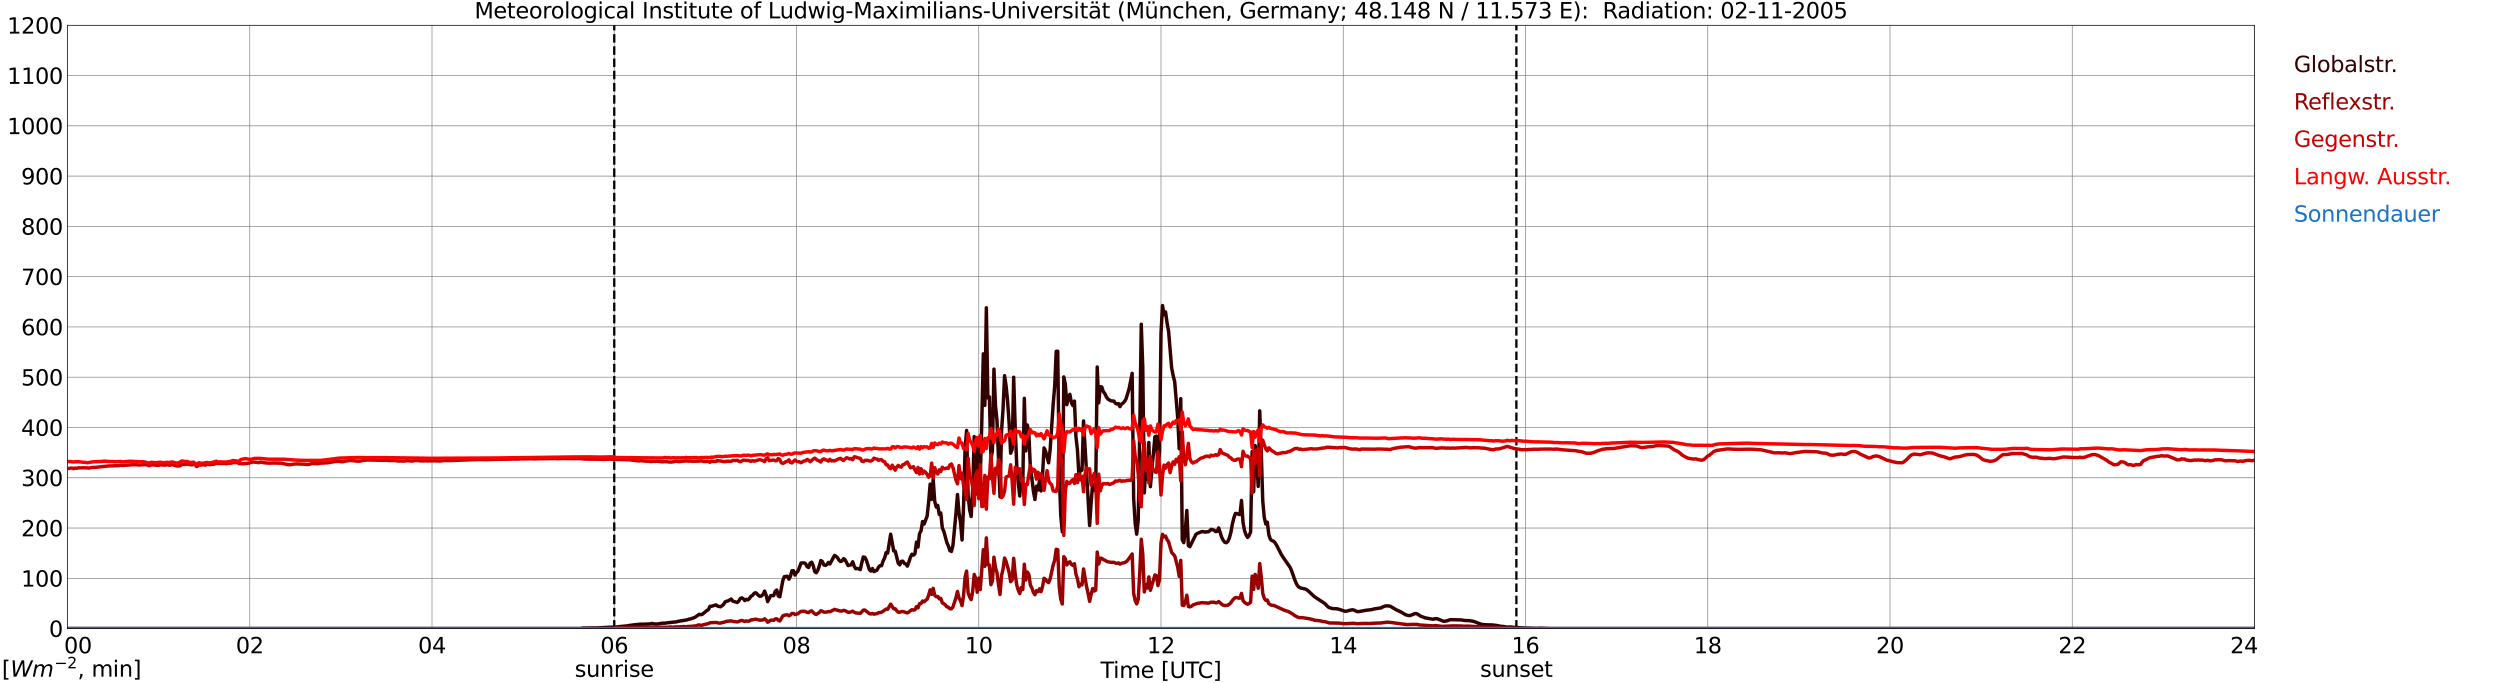 <?xml version="1.0" encoding="utf-8" standalone="no"?>
<!DOCTYPE svg PUBLIC "-//W3C//DTD SVG 1.1//EN"
  "http://www.w3.org/Graphics/SVG/1.1/DTD/svg11.dtd">
<svg xmlns:xlink="http://www.w3.org/1999/xlink" width="1085.4pt" height="296.64pt" viewBox="0 0 1085.4 296.64" xmlns="http://www.w3.org/2000/svg" version="1.1">
 <defs>
  <style type="text/css">*{stroke-linejoin: round; stroke-linecap: butt}</style>
 </defs>
 <g id="figure_1">
  <g id="patch_1">
   <path d="M 0 296.64 
L 1085.4 296.64 
L 1085.4 0 
L 0 0 
z
" style="fill: #ffffff"/>
  </g>
  <g id="axes_1">
   <g id="patch_2">
    <path d="M 29.306 272.909 
L 978.814 272.909 
L 978.814 10.976 
L 29.306 10.976 
z
" style="fill: #ffffff"/>
   </g>
   <g id="patch_3">
    <path d="M 978.814 272.909 
L 978.814 272.909 
L 978.814 10.976 
L 978.814 10.976 
z
" clip-path="url(#p8a7e4bbf8d)" style="fill: #d3d3d3; opacity: 0.25; stroke: #d3d3d3; stroke-linejoin: miter"/>
   </g>
   <g id="matplotlib.axis_1">
    <g id="xtick_1">
     <g id="line2d_1">
      <path d="M 29.306 272.909 
L 29.306 10.976 
" clip-path="url(#p8a7e4bbf8d)" style="fill: none; stroke: #808080; stroke-width: 0.3; stroke-linecap: square"/>
     </g>
     <g id="line2d_2"/>
     <g id="text_1">
      <!--    00 -->
      <g transform="translate(18.733 283.627) scale(0.095 -0.095)">
       <defs>
        <path id="DejaVuSans-20" transform="scale(0.016)"/>
        <path id="DejaVuSans-30" d="M 2034 4250 
Q 1547 4250 1301 3770 
Q 1056 3291 1056 2328 
Q 1056 1369 1301 889 
Q 1547 409 2034 409 
Q 2525 409 2770 889 
Q 3016 1369 3016 2328 
Q 3016 3291 2770 3770 
Q 2525 4250 2034 4250 
z
M 2034 4750 
Q 2819 4750 3233 4129 
Q 3647 3509 3647 2328 
Q 3647 1150 3233 529 
Q 2819 -91 2034 -91 
Q 1250 -91 836 529 
Q 422 1150 422 2328 
Q 422 3509 836 4129 
Q 1250 4750 2034 4750 
z
" transform="scale(0.016)"/>
       </defs>
       <use xlink:href="#DejaVuSans-20"/>
       <use xlink:href="#DejaVuSans-20" transform="translate(31.787 0)"/>
       <use xlink:href="#DejaVuSans-20" transform="translate(63.574 0)"/>
       <use xlink:href="#DejaVuSans-30" transform="translate(95.361 0)"/>
       <use xlink:href="#DejaVuSans-30" transform="translate(158.984 0)"/>
      </g>
     </g>
    </g>
    <g id="xtick_2">
     <g id="line2d_3">
      <path d="M 108.431 272.909 
L 108.431 10.976 
" clip-path="url(#p8a7e4bbf8d)" style="fill: none; stroke: #808080; stroke-width: 0.3; stroke-linecap: square"/>
     </g>
     <g id="line2d_4"/>
     <g id="text_2">
      <!-- 02 -->
      <g transform="translate(102.387 283.627) scale(0.095 -0.095)">
       <defs>
        <path id="DejaVuSans-32" d="M 1228 531 
L 3431 531 
L 3431 0 
L 469 0 
L 469 531 
Q 828 903 1448 1529 
Q 2069 2156 2228 2338 
Q 2531 2678 2651 2914 
Q 2772 3150 2772 3378 
Q 2772 3750 2511 3984 
Q 2250 4219 1831 4219 
Q 1534 4219 1204 4116 
Q 875 4013 500 3803 
L 500 4441 
Q 881 4594 1212 4672 
Q 1544 4750 1819 4750 
Q 2544 4750 2975 4387 
Q 3406 4025 3406 3419 
Q 3406 3131 3298 2873 
Q 3191 2616 2906 2266 
Q 2828 2175 2409 1742 
Q 1991 1309 1228 531 
z
" transform="scale(0.016)"/>
       </defs>
       <use xlink:href="#DejaVuSans-30"/>
       <use xlink:href="#DejaVuSans-32" transform="translate(63.623 0)"/>
      </g>
     </g>
    </g>
    <g id="xtick_3">
     <g id="line2d_5">
      <path d="M 187.557 272.909 
L 187.557 10.976 
" clip-path="url(#p8a7e4bbf8d)" style="fill: none; stroke: #808080; stroke-width: 0.3; stroke-linecap: square"/>
     </g>
     <g id="line2d_6"/>
     <g id="text_3">
      <!-- 04 -->
      <g transform="translate(181.513 283.627) scale(0.095 -0.095)">
       <defs>
        <path id="DejaVuSans-34" d="M 2419 4116 
L 825 1625 
L 2419 1625 
L 2419 4116 
z
M 2253 4666 
L 3047 4666 
L 3047 1625 
L 3713 1625 
L 3713 1100 
L 3047 1100 
L 3047 0 
L 2419 0 
L 2419 1100 
L 313 1100 
L 313 1709 
L 2253 4666 
z
" transform="scale(0.016)"/>
       </defs>
       <use xlink:href="#DejaVuSans-30"/>
       <use xlink:href="#DejaVuSans-34" transform="translate(63.623 0)"/>
      </g>
     </g>
    </g>
    <g id="xtick_4">
     <g id="line2d_7">
      <path d="M 266.683 272.909 
L 266.683 10.976 
" clip-path="url(#p8a7e4bbf8d)" style="fill: none; stroke: #808080; stroke-width: 0.3; stroke-linecap: square"/>
     </g>
     <g id="line2d_8"/>
     <g id="text_4">
      <!-- 06 -->
      <g transform="translate(260.638 283.627) scale(0.095 -0.095)">
       <defs>
        <path id="DejaVuSans-36" d="M 2113 2584 
Q 1688 2584 1439 2293 
Q 1191 2003 1191 1497 
Q 1191 994 1439 701 
Q 1688 409 2113 409 
Q 2538 409 2786 701 
Q 3034 994 3034 1497 
Q 3034 2003 2786 2293 
Q 2538 2584 2113 2584 
z
M 3366 4563 
L 3366 3988 
Q 3128 4100 2886 4159 
Q 2644 4219 2406 4219 
Q 1781 4219 1451 3797 
Q 1122 3375 1075 2522 
Q 1259 2794 1537 2939 
Q 1816 3084 2150 3084 
Q 2853 3084 3261 2657 
Q 3669 2231 3669 1497 
Q 3669 778 3244 343 
Q 2819 -91 2113 -91 
Q 1303 -91 875 529 
Q 447 1150 447 2328 
Q 447 3434 972 4092 
Q 1497 4750 2381 4750 
Q 2619 4750 2861 4703 
Q 3103 4656 3366 4563 
z
" transform="scale(0.016)"/>
       </defs>
       <use xlink:href="#DejaVuSans-30"/>
       <use xlink:href="#DejaVuSans-36" transform="translate(63.623 0)"/>
      </g>
     </g>
    </g>
    <g id="xtick_5">
     <g id="line2d_9">
      <path d="M 345.808 272.909 
L 345.808 10.976 
" clip-path="url(#p8a7e4bbf8d)" style="fill: none; stroke: #808080; stroke-width: 0.3; stroke-linecap: square"/>
     </g>
     <g id="line2d_10"/>
     <g id="text_5">
      <!-- 08 -->
      <g transform="translate(339.764 283.627) scale(0.095 -0.095)">
       <defs>
        <path id="DejaVuSans-38" d="M 2034 2216 
Q 1584 2216 1326 1975 
Q 1069 1734 1069 1313 
Q 1069 891 1326 650 
Q 1584 409 2034 409 
Q 2484 409 2743 651 
Q 3003 894 3003 1313 
Q 3003 1734 2745 1975 
Q 2488 2216 2034 2216 
z
M 1403 2484 
Q 997 2584 770 2862 
Q 544 3141 544 3541 
Q 544 4100 942 4425 
Q 1341 4750 2034 4750 
Q 2731 4750 3128 4425 
Q 3525 4100 3525 3541 
Q 3525 3141 3298 2862 
Q 3072 2584 2669 2484 
Q 3125 2378 3379 2068 
Q 3634 1759 3634 1313 
Q 3634 634 3220 271 
Q 2806 -91 2034 -91 
Q 1263 -91 848 271 
Q 434 634 434 1313 
Q 434 1759 690 2068 
Q 947 2378 1403 2484 
z
M 1172 3481 
Q 1172 3119 1398 2916 
Q 1625 2713 2034 2713 
Q 2441 2713 2670 2916 
Q 2900 3119 2900 3481 
Q 2900 3844 2670 4047 
Q 2441 4250 2034 4250 
Q 1625 4250 1398 4047 
Q 1172 3844 1172 3481 
z
" transform="scale(0.016)"/>
       </defs>
       <use xlink:href="#DejaVuSans-30"/>
       <use xlink:href="#DejaVuSans-38" transform="translate(63.623 0)"/>
      </g>
     </g>
    </g>
    <g id="xtick_6">
     <g id="line2d_11">
      <path d="M 424.934 272.909 
L 424.934 10.976 
" clip-path="url(#p8a7e4bbf8d)" style="fill: none; stroke: #808080; stroke-width: 0.3; stroke-linecap: square"/>
     </g>
     <g id="line2d_12"/>
     <g id="text_6">
      <!-- 10 -->
      <g transform="translate(418.89 283.627) scale(0.095 -0.095)">
       <defs>
        <path id="DejaVuSans-31" d="M 794 531 
L 1825 531 
L 1825 4091 
L 703 3866 
L 703 4441 
L 1819 4666 
L 2450 4666 
L 2450 531 
L 3481 531 
L 3481 0 
L 794 0 
L 794 531 
z
" transform="scale(0.016)"/>
       </defs>
       <use xlink:href="#DejaVuSans-31"/>
       <use xlink:href="#DejaVuSans-30" transform="translate(63.623 0)"/>
      </g>
     </g>
    </g>
    <g id="xtick_7">
     <g id="line2d_13">
      <path d="M 504.06 272.909 
L 504.06 10.976 
" clip-path="url(#p8a7e4bbf8d)" style="fill: none; stroke: #808080; stroke-width: 0.3; stroke-linecap: square"/>
     </g>
     <g id="line2d_14"/>
     <g id="text_7">
      <!-- 12 -->
      <g transform="translate(498.015 283.627) scale(0.095 -0.095)">
       <use xlink:href="#DejaVuSans-31"/>
       <use xlink:href="#DejaVuSans-32" transform="translate(63.623 0)"/>
      </g>
     </g>
    </g>
    <g id="xtick_8">
     <g id="line2d_15">
      <path d="M 583.185 272.909 
L 583.185 10.976 
" clip-path="url(#p8a7e4bbf8d)" style="fill: none; stroke: #808080; stroke-width: 0.3; stroke-linecap: square"/>
     </g>
     <g id="line2d_16"/>
     <g id="text_8">
      <!-- 14 -->
      <g transform="translate(577.141 283.627) scale(0.095 -0.095)">
       <use xlink:href="#DejaVuSans-31"/>
       <use xlink:href="#DejaVuSans-34" transform="translate(63.623 0)"/>
      </g>
     </g>
    </g>
    <g id="xtick_9">
     <g id="line2d_17">
      <path d="M 662.311 272.909 
L 662.311 10.976 
" clip-path="url(#p8a7e4bbf8d)" style="fill: none; stroke: #808080; stroke-width: 0.3; stroke-linecap: square"/>
     </g>
     <g id="line2d_18"/>
     <g id="text_9">
      <!-- 16 -->
      <g transform="translate(656.267 283.627) scale(0.095 -0.095)">
       <use xlink:href="#DejaVuSans-31"/>
       <use xlink:href="#DejaVuSans-36" transform="translate(63.623 0)"/>
      </g>
     </g>
    </g>
    <g id="xtick_10">
     <g id="line2d_19">
      <path d="M 741.437 272.909 
L 741.437 10.976 
" clip-path="url(#p8a7e4bbf8d)" style="fill: none; stroke: #808080; stroke-width: 0.3; stroke-linecap: square"/>
     </g>
     <g id="line2d_20"/>
     <g id="text_10">
      <!-- 18 -->
      <g transform="translate(735.392 283.627) scale(0.095 -0.095)">
       <use xlink:href="#DejaVuSans-31"/>
       <use xlink:href="#DejaVuSans-38" transform="translate(63.623 0)"/>
      </g>
     </g>
    </g>
    <g id="xtick_11">
     <g id="line2d_21">
      <path d="M 820.562 272.909 
L 820.562 10.976 
" clip-path="url(#p8a7e4bbf8d)" style="fill: none; stroke: #808080; stroke-width: 0.3; stroke-linecap: square"/>
     </g>
     <g id="line2d_22"/>
     <g id="text_11">
      <!-- 20 -->
      <g transform="translate(814.518 283.627) scale(0.095 -0.095)">
       <use xlink:href="#DejaVuSans-32"/>
       <use xlink:href="#DejaVuSans-30" transform="translate(63.623 0)"/>
      </g>
     </g>
    </g>
    <g id="xtick_12">
     <g id="line2d_23">
      <path d="M 899.688 272.909 
L 899.688 10.976 
" clip-path="url(#p8a7e4bbf8d)" style="fill: none; stroke: #808080; stroke-width: 0.3; stroke-linecap: square"/>
     </g>
     <g id="line2d_24"/>
     <g id="text_12">
      <!-- 22 -->
      <g transform="translate(893.644 283.627) scale(0.095 -0.095)">
       <use xlink:href="#DejaVuSans-32"/>
       <use xlink:href="#DejaVuSans-32" transform="translate(63.623 0)"/>
      </g>
     </g>
    </g>
    <g id="xtick_13">
     <g id="line2d_25">
      <path d="M 978.814 272.909 
L 978.814 10.976 
" clip-path="url(#p8a7e4bbf8d)" style="fill: none; stroke: #808080; stroke-width: 0.3; stroke-linecap: square"/>
     </g>
     <g id="line2d_26"/>
     <g id="text_13">
      <!-- 24    -->
      <g transform="translate(968.241 283.627) scale(0.095 -0.095)">
       <use xlink:href="#DejaVuSans-32"/>
       <use xlink:href="#DejaVuSans-34" transform="translate(63.623 0)"/>
       <use xlink:href="#DejaVuSans-20" transform="translate(127.246 0)"/>
       <use xlink:href="#DejaVuSans-20" transform="translate(159.033 0)"/>
       <use xlink:href="#DejaVuSans-20" transform="translate(190.82 0)"/>
      </g>
     </g>
    </g>
    <g id="text_14">
     <!-- Time [UTC] -->
     <g transform="translate(477.806 294.322) scale(0.095 -0.095)">
      <defs>
       <path id="DejaVuSans-54" d="M -19 4666 
L 3928 4666 
L 3928 4134 
L 2272 4134 
L 2272 0 
L 1638 0 
L 1638 4134 
L -19 4134 
L -19 4666 
z
" transform="scale(0.016)"/>
       <path id="DejaVuSans-69" d="M 603 3500 
L 1178 3500 
L 1178 0 
L 603 0 
L 603 3500 
z
M 603 4863 
L 1178 4863 
L 1178 4134 
L 603 4134 
L 603 4863 
z
" transform="scale(0.016)"/>
       <path id="DejaVuSans-6d" d="M 3328 2828 
Q 3544 3216 3844 3400 
Q 4144 3584 4550 3584 
Q 5097 3584 5394 3201 
Q 5691 2819 5691 2113 
L 5691 0 
L 5113 0 
L 5113 2094 
Q 5113 2597 4934 2840 
Q 4756 3084 4391 3084 
Q 3944 3084 3684 2787 
Q 3425 2491 3425 1978 
L 3425 0 
L 2847 0 
L 2847 2094 
Q 2847 2600 2669 2842 
Q 2491 3084 2119 3084 
Q 1678 3084 1418 2786 
Q 1159 2488 1159 1978 
L 1159 0 
L 581 0 
L 581 3500 
L 1159 3500 
L 1159 2956 
Q 1356 3278 1631 3431 
Q 1906 3584 2284 3584 
Q 2666 3584 2933 3390 
Q 3200 3197 3328 2828 
z
" transform="scale(0.016)"/>
       <path id="DejaVuSans-65" d="M 3597 1894 
L 3597 1613 
L 953 1613 
Q 991 1019 1311 708 
Q 1631 397 2203 397 
Q 2534 397 2845 478 
Q 3156 559 3463 722 
L 3463 178 
Q 3153 47 2828 -22 
Q 2503 -91 2169 -91 
Q 1331 -91 842 396 
Q 353 884 353 1716 
Q 353 2575 817 3079 
Q 1281 3584 2069 3584 
Q 2775 3584 3186 3129 
Q 3597 2675 3597 1894 
z
M 3022 2063 
Q 3016 2534 2758 2815 
Q 2500 3097 2075 3097 
Q 1594 3097 1305 2825 
Q 1016 2553 972 2059 
L 3022 2063 
z
" transform="scale(0.016)"/>
       <path id="DejaVuSans-5b" d="M 550 4863 
L 1875 4863 
L 1875 4416 
L 1125 4416 
L 1125 -397 
L 1875 -397 
L 1875 -844 
L 550 -844 
L 550 4863 
z
" transform="scale(0.016)"/>
       <path id="DejaVuSans-55" d="M 556 4666 
L 1191 4666 
L 1191 1831 
Q 1191 1081 1462 751 
Q 1734 422 2344 422 
Q 2950 422 3222 751 
Q 3494 1081 3494 1831 
L 3494 4666 
L 4128 4666 
L 4128 1753 
Q 4128 841 3676 375 
Q 3225 -91 2344 -91 
Q 1459 -91 1007 375 
Q 556 841 556 1753 
L 556 4666 
z
" transform="scale(0.016)"/>
       <path id="DejaVuSans-43" d="M 4122 4306 
L 4122 3641 
Q 3803 3938 3442 4084 
Q 3081 4231 2675 4231 
Q 1875 4231 1450 3742 
Q 1025 3253 1025 2328 
Q 1025 1406 1450 917 
Q 1875 428 2675 428 
Q 3081 428 3442 575 
Q 3803 722 4122 1019 
L 4122 359 
Q 3791 134 3420 21 
Q 3050 -91 2638 -91 
Q 1578 -91 968 557 
Q 359 1206 359 2328 
Q 359 3453 968 4101 
Q 1578 4750 2638 4750 
Q 3056 4750 3426 4639 
Q 3797 4528 4122 4306 
z
" transform="scale(0.016)"/>
       <path id="DejaVuSans-5d" d="M 1947 4863 
L 1947 -844 
L 622 -844 
L 622 -397 
L 1369 -397 
L 1369 4416 
L 622 4416 
L 622 4863 
L 1947 4863 
z
" transform="scale(0.016)"/>
      </defs>
      <use xlink:href="#DejaVuSans-54"/>
      <use xlink:href="#DejaVuSans-69" transform="translate(57.959 0)"/>
      <use xlink:href="#DejaVuSans-6d" transform="translate(85.742 0)"/>
      <use xlink:href="#DejaVuSans-65" transform="translate(183.154 0)"/>
      <use xlink:href="#DejaVuSans-20" transform="translate(244.678 0)"/>
      <use xlink:href="#DejaVuSans-5b" transform="translate(276.465 0)"/>
      <use xlink:href="#DejaVuSans-55" transform="translate(315.479 0)"/>
      <use xlink:href="#DejaVuSans-54" transform="translate(388.672 0)"/>
      <use xlink:href="#DejaVuSans-43" transform="translate(443.881 0)"/>
      <use xlink:href="#DejaVuSans-5d" transform="translate(513.705 0)"/>
     </g>
    </g>
   </g>
   <g id="matplotlib.axis_2">
    <g id="ytick_1">
     <g id="line2d_27">
      <path d="M 29.306 272.909 
L 978.814 272.909 
" clip-path="url(#p8a7e4bbf8d)" style="fill: none; stroke: #808080; stroke-width: 0.3; stroke-linecap: square"/>
     </g>
     <g id="line2d_28"/>
     <g id="text_15">
      <!-- 0 -->
      <g transform="translate(21.261 276.518) scale(0.095 -0.095)">
       <use xlink:href="#DejaVuSans-30"/>
      </g>
     </g>
    </g>
    <g id="ytick_2">
     <g id="line2d_29">
      <path d="M 29.306 251.081 
L 978.814 251.081 
" clip-path="url(#p8a7e4bbf8d)" style="fill: none; stroke: #808080; stroke-width: 0.3; stroke-linecap: square"/>
     </g>
     <g id="line2d_30"/>
     <g id="text_16">
      <!-- 100 -->
      <g transform="translate(9.173 254.69) scale(0.095 -0.095)">
       <use xlink:href="#DejaVuSans-31"/>
       <use xlink:href="#DejaVuSans-30" transform="translate(63.623 0)"/>
       <use xlink:href="#DejaVuSans-30" transform="translate(127.246 0)"/>
      </g>
     </g>
    </g>
    <g id="ytick_3">
     <g id="line2d_31">
      <path d="M 29.306 229.253 
L 978.814 229.253 
" clip-path="url(#p8a7e4bbf8d)" style="fill: none; stroke: #808080; stroke-width: 0.3; stroke-linecap: square"/>
     </g>
     <g id="line2d_32"/>
     <g id="text_17">
      <!-- 200 -->
      <g transform="translate(9.173 232.863) scale(0.095 -0.095)">
       <use xlink:href="#DejaVuSans-32"/>
       <use xlink:href="#DejaVuSans-30" transform="translate(63.623 0)"/>
       <use xlink:href="#DejaVuSans-30" transform="translate(127.246 0)"/>
      </g>
     </g>
    </g>
    <g id="ytick_4">
     <g id="line2d_33">
      <path d="M 29.306 207.426 
L 978.814 207.426 
" clip-path="url(#p8a7e4bbf8d)" style="fill: none; stroke: #808080; stroke-width: 0.3; stroke-linecap: square"/>
     </g>
     <g id="line2d_34"/>
     <g id="text_18">
      <!-- 300 -->
      <g transform="translate(9.173 211.035) scale(0.095 -0.095)">
       <defs>
        <path id="DejaVuSans-33" d="M 2597 2516 
Q 3050 2419 3304 2112 
Q 3559 1806 3559 1356 
Q 3559 666 3084 287 
Q 2609 -91 1734 -91 
Q 1441 -91 1130 -33 
Q 819 25 488 141 
L 488 750 
Q 750 597 1062 519 
Q 1375 441 1716 441 
Q 2309 441 2620 675 
Q 2931 909 2931 1356 
Q 2931 1769 2642 2001 
Q 2353 2234 1838 2234 
L 1294 2234 
L 1294 2753 
L 1863 2753 
Q 2328 2753 2575 2939 
Q 2822 3125 2822 3475 
Q 2822 3834 2567 4026 
Q 2313 4219 1838 4219 
Q 1578 4219 1281 4162 
Q 984 4106 628 3988 
L 628 4550 
Q 988 4650 1302 4700 
Q 1616 4750 1894 4750 
Q 2613 4750 3031 4423 
Q 3450 4097 3450 3541 
Q 3450 3153 3228 2886 
Q 3006 2619 2597 2516 
z
" transform="scale(0.016)"/>
       </defs>
       <use xlink:href="#DejaVuSans-33"/>
       <use xlink:href="#DejaVuSans-30" transform="translate(63.623 0)"/>
       <use xlink:href="#DejaVuSans-30" transform="translate(127.246 0)"/>
      </g>
     </g>
    </g>
    <g id="ytick_5">
     <g id="line2d_35">
      <path d="M 29.306 185.598 
L 978.814 185.598 
" clip-path="url(#p8a7e4bbf8d)" style="fill: none; stroke: #808080; stroke-width: 0.3; stroke-linecap: square"/>
     </g>
     <g id="line2d_36"/>
     <g id="text_19">
      <!-- 400 -->
      <g transform="translate(9.173 189.207) scale(0.095 -0.095)">
       <use xlink:href="#DejaVuSans-34"/>
       <use xlink:href="#DejaVuSans-30" transform="translate(63.623 0)"/>
       <use xlink:href="#DejaVuSans-30" transform="translate(127.246 0)"/>
      </g>
     </g>
    </g>
    <g id="ytick_6">
     <g id="line2d_37">
      <path d="M 29.306 163.77 
L 978.814 163.77 
" clip-path="url(#p8a7e4bbf8d)" style="fill: none; stroke: #808080; stroke-width: 0.3; stroke-linecap: square"/>
     </g>
     <g id="line2d_38"/>
     <g id="text_20">
      <!-- 500 -->
      <g transform="translate(9.173 167.379) scale(0.095 -0.095)">
       <defs>
        <path id="DejaVuSans-35" d="M 691 4666 
L 3169 4666 
L 3169 4134 
L 1269 4134 
L 1269 2991 
Q 1406 3038 1543 3061 
Q 1681 3084 1819 3084 
Q 2600 3084 3056 2656 
Q 3513 2228 3513 1497 
Q 3513 744 3044 326 
Q 2575 -91 1722 -91 
Q 1428 -91 1123 -41 
Q 819 9 494 109 
L 494 744 
Q 775 591 1075 516 
Q 1375 441 1709 441 
Q 2250 441 2565 725 
Q 2881 1009 2881 1497 
Q 2881 1984 2565 2268 
Q 2250 2553 1709 2553 
Q 1456 2553 1204 2497 
Q 953 2441 691 2322 
L 691 4666 
z
" transform="scale(0.016)"/>
       </defs>
       <use xlink:href="#DejaVuSans-35"/>
       <use xlink:href="#DejaVuSans-30" transform="translate(63.623 0)"/>
       <use xlink:href="#DejaVuSans-30" transform="translate(127.246 0)"/>
      </g>
     </g>
    </g>
    <g id="ytick_7">
     <g id="line2d_39">
      <path d="M 29.306 141.942 
L 978.814 141.942 
" clip-path="url(#p8a7e4bbf8d)" style="fill: none; stroke: #808080; stroke-width: 0.3; stroke-linecap: square"/>
     </g>
     <g id="line2d_40"/>
     <g id="text_21">
      <!-- 600 -->
      <g transform="translate(9.173 145.551) scale(0.095 -0.095)">
       <use xlink:href="#DejaVuSans-36"/>
       <use xlink:href="#DejaVuSans-30" transform="translate(63.623 0)"/>
       <use xlink:href="#DejaVuSans-30" transform="translate(127.246 0)"/>
      </g>
     </g>
    </g>
    <g id="ytick_8">
     <g id="line2d_41">
      <path d="M 29.306 120.114 
L 978.814 120.114 
" clip-path="url(#p8a7e4bbf8d)" style="fill: none; stroke: #808080; stroke-width: 0.3; stroke-linecap: square"/>
     </g>
     <g id="line2d_42"/>
     <g id="text_22">
      <!-- 700 -->
      <g transform="translate(9.173 123.724) scale(0.095 -0.095)">
       <defs>
        <path id="DejaVuSans-37" d="M 525 4666 
L 3525 4666 
L 3525 4397 
L 1831 0 
L 1172 0 
L 2766 4134 
L 525 4134 
L 525 4666 
z
" transform="scale(0.016)"/>
       </defs>
       <use xlink:href="#DejaVuSans-37"/>
       <use xlink:href="#DejaVuSans-30" transform="translate(63.623 0)"/>
       <use xlink:href="#DejaVuSans-30" transform="translate(127.246 0)"/>
      </g>
     </g>
    </g>
    <g id="ytick_9">
     <g id="line2d_43">
      <path d="M 29.306 98.287 
L 978.814 98.287 
" clip-path="url(#p8a7e4bbf8d)" style="fill: none; stroke: #808080; stroke-width: 0.3; stroke-linecap: square"/>
     </g>
     <g id="line2d_44"/>
     <g id="text_23">
      <!-- 800 -->
      <g transform="translate(9.173 101.896) scale(0.095 -0.095)">
       <use xlink:href="#DejaVuSans-38"/>
       <use xlink:href="#DejaVuSans-30" transform="translate(63.623 0)"/>
       <use xlink:href="#DejaVuSans-30" transform="translate(127.246 0)"/>
      </g>
     </g>
    </g>
    <g id="ytick_10">
     <g id="line2d_45">
      <path d="M 29.306 76.459 
L 978.814 76.459 
" clip-path="url(#p8a7e4bbf8d)" style="fill: none; stroke: #808080; stroke-width: 0.3; stroke-linecap: square"/>
     </g>
     <g id="line2d_46"/>
     <g id="text_24">
      <!-- 900 -->
      <g transform="translate(9.173 80.068) scale(0.095 -0.095)">
       <defs>
        <path id="DejaVuSans-39" d="M 703 97 
L 703 672 
Q 941 559 1184 500 
Q 1428 441 1663 441 
Q 2288 441 2617 861 
Q 2947 1281 2994 2138 
Q 2813 1869 2534 1725 
Q 2256 1581 1919 1581 
Q 1219 1581 811 2004 
Q 403 2428 403 3163 
Q 403 3881 828 4315 
Q 1253 4750 1959 4750 
Q 2769 4750 3195 4129 
Q 3622 3509 3622 2328 
Q 3622 1225 3098 567 
Q 2575 -91 1691 -91 
Q 1453 -91 1209 -44 
Q 966 3 703 97 
z
M 1959 2075 
Q 2384 2075 2632 2365 
Q 2881 2656 2881 3163 
Q 2881 3666 2632 3958 
Q 2384 4250 1959 4250 
Q 1534 4250 1286 3958 
Q 1038 3666 1038 3163 
Q 1038 2656 1286 2365 
Q 1534 2075 1959 2075 
z
" transform="scale(0.016)"/>
       </defs>
       <use xlink:href="#DejaVuSans-39"/>
       <use xlink:href="#DejaVuSans-30" transform="translate(63.623 0)"/>
       <use xlink:href="#DejaVuSans-30" transform="translate(127.246 0)"/>
      </g>
     </g>
    </g>
    <g id="ytick_11">
     <g id="line2d_47">
      <path d="M 29.306 54.631 
L 978.814 54.631 
" clip-path="url(#p8a7e4bbf8d)" style="fill: none; stroke: #808080; stroke-width: 0.3; stroke-linecap: square"/>
     </g>
     <g id="line2d_48"/>
     <g id="text_25">
      <!-- 1000 -->
      <g transform="translate(3.128 58.24) scale(0.095 -0.095)">
       <use xlink:href="#DejaVuSans-31"/>
       <use xlink:href="#DejaVuSans-30" transform="translate(63.623 0)"/>
       <use xlink:href="#DejaVuSans-30" transform="translate(127.246 0)"/>
       <use xlink:href="#DejaVuSans-30" transform="translate(190.869 0)"/>
      </g>
     </g>
    </g>
    <g id="ytick_12">
     <g id="line2d_49">
      <path d="M 29.306 32.803 
L 978.814 32.803 
" clip-path="url(#p8a7e4bbf8d)" style="fill: none; stroke: #808080; stroke-width: 0.3; stroke-linecap: square"/>
     </g>
     <g id="line2d_50"/>
     <g id="text_26">
      <!-- 1100 -->
      <g transform="translate(3.128 36.413) scale(0.095 -0.095)">
       <use xlink:href="#DejaVuSans-31"/>
       <use xlink:href="#DejaVuSans-31" transform="translate(63.623 0)"/>
       <use xlink:href="#DejaVuSans-30" transform="translate(127.246 0)"/>
       <use xlink:href="#DejaVuSans-30" transform="translate(190.869 0)"/>
      </g>
     </g>
    </g>
    <g id="ytick_13">
     <g id="line2d_51">
      <path d="M 29.306 10.976 
L 978.814 10.976 
" clip-path="url(#p8a7e4bbf8d)" style="fill: none; stroke: #808080; stroke-width: 0.3; stroke-linecap: square"/>
     </g>
     <g id="line2d_52"/>
     <g id="text_27">
      <!-- 1200 -->
      <g transform="translate(3.128 14.585) scale(0.095 -0.095)">
       <use xlink:href="#DejaVuSans-31"/>
       <use xlink:href="#DejaVuSans-32" transform="translate(63.623 0)"/>
       <use xlink:href="#DejaVuSans-30" transform="translate(127.246 0)"/>
       <use xlink:href="#DejaVuSans-30" transform="translate(190.869 0)"/>
      </g>
     </g>
    </g>
   </g>
   <g id="line2d_53">
    <path d="M 266.683 272.909 
L 266.683 10.976 
" clip-path="url(#p8a7e4bbf8d)" style="fill: none; stroke-dasharray: 3.7,1.6; stroke-dashoffset: 0; stroke: #000000"/>
   </g>
   <g id="line2d_54">
    <path d="M 658.355 272.909 
L 658.355 10.976 
" clip-path="url(#p8a7e4bbf8d)" style="fill: none; stroke-dasharray: 3.7,1.6; stroke-dashoffset: 0; stroke: #000000"/>
   </g>
   <g id="line2d_55">
    <path d="M 29.306 272.909 
L 252.176 272.909 
L 252.836 272.693 
L 259.43 272.601 
L 264.705 272.326 
L 267.342 272.234 
L 270.639 271.87 
L 271.958 271.778 
L 273.936 271.457 
L 275.255 271.274 
L 277.892 270.999 
L 279.211 270.999 
L 281.849 270.907 
L 283.167 270.678 
L 283.827 270.861 
L 285.145 270.953 
L 287.124 270.634 
L 287.783 270.543 
L 288.442 270.589 
L 289.761 270.405 
L 293.058 270.038 
L 293.717 269.993 
L 294.377 269.763 
L 298.333 269.124 
L 298.992 268.849 
L 299.652 268.757 
L 301.63 268.072 
L 303.608 266.699 
L 304.267 266.88 
L 304.927 266.699 
L 306.905 265.051 
L 307.564 264.684 
L 308.224 263.265 
L 308.883 263.219 
L 310.861 262.626 
L 311.521 263.128 
L 312.839 263.449 
L 313.499 262.99 
L 314.158 262.397 
L 314.818 261.299 
L 315.477 261.024 
L 316.136 260.886 
L 317.455 260.063 
L 318.114 260.978 
L 320.093 261.574 
L 320.752 260.932 
L 321.411 259.834 
L 322.071 259.559 
L 322.73 259.971 
L 323.39 260.749 
L 324.049 260.201 
L 324.708 260.428 
L 325.368 259.88 
L 326.027 258.874 
L 326.686 258.553 
L 327.346 257.684 
L 328.005 257.317 
L 328.665 257.819 
L 329.324 258.553 
L 329.983 258.919 
L 330.643 258.69 
L 331.302 258.048 
L 331.961 256.63 
L 332.621 258.415 
L 333.28 261.207 
L 334.599 258.599 
L 335.918 258.599 
L 336.577 256.675 
L 337.236 256.173 
L 337.896 258.736 
L 338.555 259.101 
L 339.874 252.055 
L 340.533 250.361 
L 341.852 250.177 
L 342.512 251.459 
L 343.171 250.223 
L 343.83 247.798 
L 344.49 247.752 
L 345.149 249.675 
L 345.808 248.577 
L 346.468 247.981 
L 347.787 244.458 
L 349.105 244.367 
L 349.765 244.734 
L 350.424 246.061 
L 351.083 246.379 
L 351.743 244.458 
L 352.402 244.092 
L 353.062 245.602 
L 353.721 248.165 
L 354.38 248.669 
L 355.04 247.615 
L 355.699 245.786 
L 356.359 243.361 
L 357.018 243.771 
L 357.677 245.281 
L 358.337 245.465 
L 358.996 245.144 
L 359.655 244.183 
L 360.315 244.871 
L 362.293 241.163 
L 362.952 241.529 
L 363.612 242.125 
L 364.271 243.223 
L 364.93 243.771 
L 365.59 243.544 
L 366.249 242.535 
L 366.909 243.04 
L 368.227 245.556 
L 369.546 245.19 
L 370.206 243.908 
L 370.865 245.831 
L 371.524 246.929 
L 372.184 246.792 
L 372.843 246.975 
L 373.502 247.296 
L 374.162 244.275 
L 374.821 241.804 
L 375.481 241.988 
L 376.14 243.223 
L 377.459 247.342 
L 378.118 247.936 
L 378.777 246.838 
L 379.437 248.165 
L 380.756 247.525 
L 381.415 246.244 
L 382.074 245.602 
L 382.734 245.602 
L 383.393 243.59 
L 384.053 242.263 
L 384.712 239.927 
L 385.371 240.156 
L 386.69 231.921 
L 388.009 239.196 
L 388.668 239.288 
L 389.987 244.55 
L 390.646 245.236 
L 391.306 243.725 
L 391.965 243.636 
L 392.624 244.596 
L 393.284 244.871 
L 393.943 245.786 
L 394.603 244.046 
L 395.262 241.942 
L 395.921 240.615 
L 396.581 241.027 
L 397.24 240.385 
L 397.899 235.352 
L 398.559 237.502 
L 399.218 231.691 
L 399.878 230.456 
L 400.537 226.429 
L 401.196 227.527 
L 402.515 224.095 
L 403.175 218.053 
L 403.834 210.185 
L 404.493 216.818 
L 405.153 208.124 
L 405.812 217.643 
L 406.471 220.16 
L 407.131 219.426 
L 407.79 223.362 
L 408.45 222.722 
L 409.109 229.221 
L 409.768 230.685 
L 411.087 235.581 
L 411.746 237 
L 412.406 239.058 
L 413.065 239.425 
L 413.725 236.817 
L 415.043 222.906 
L 415.703 214.714 
L 416.362 222.631 
L 417.022 226.841 
L 417.681 234.437 
L 418.34 219.701 
L 419 194.672 
L 419.659 186.892 
L 420.318 214.897 
L 420.978 221.441 
L 421.637 224.233 
L 422.297 212.38 
L 422.956 189.546 
L 423.615 196.182 
L 424.275 214.485 
L 424.934 192.109 
L 425.593 207.393 
L 426.253 183.459 
L 426.912 153.624 
L 427.572 176 
L 428.231 133.626 
L 428.89 172.798 
L 429.55 172.294 
L 430.209 199.292 
L 430.869 195.724 
L 431.528 160.258 
L 432.187 176 
L 432.847 182.636 
L 434.165 215.674 
L 434.825 187.167 
L 435.484 177.556 
L 436.144 163.096 
L 436.803 167.535 
L 437.462 174.171 
L 438.122 183.825 
L 438.781 196.776 
L 439.44 195.082 
L 440.1 163.783 
L 440.759 185.519 
L 441.419 201.855 
L 442.078 209.726 
L 442.737 215.356 
L 443.397 206.934 
L 444.056 209.589 
L 444.716 172.935 
L 445.375 195.769 
L 446.034 184.513 
L 446.694 188.357 
L 447.353 203.274 
L 448.012 207.803 
L 448.672 213.387 
L 449.331 216.864 
L 449.991 211.099 
L 450.65 212.747 
L 451.309 208.674 
L 451.969 213.157 
L 452.628 206.066 
L 453.287 194.488 
L 453.947 195.861 
L 455.266 200.94 
L 455.925 195.265 
L 457.244 175.544 
L 457.903 167.764 
L 458.563 152.527 
L 459.222 152.481 
L 459.881 205.241 
L 460.541 223.866 
L 461.2 230.912 
L 461.859 163.646 
L 462.519 166.71 
L 463.178 175.679 
L 463.838 172.385 
L 464.497 171.196 
L 465.156 174.856 
L 465.816 176.138 
L 466.475 174.125 
L 467.134 189.684 
L 467.794 195.449 
L 468.453 207.118 
L 469.113 203.503 
L 469.772 204.143 
L 470.431 182.773 
L 473.069 228.168 
L 473.728 218.191 
L 474.388 210.139 
L 475.047 212.974 
L 475.706 212.06 
L 476.366 159.343 
L 477.025 174.902 
L 477.685 167.902 
L 478.344 167.991 
L 479.003 170.006 
L 479.663 170.875 
L 480.322 172.294 
L 480.981 173.208 
L 482.3 174.033 
L 483.619 174.125 
L 484.278 175.131 
L 484.938 175.406 
L 485.597 175.223 
L 486.256 176.55 
L 486.916 175.452 
L 487.575 174.994 
L 488.235 174.263 
L 488.894 173.162 
L 490.213 168.771 
L 491.532 162.089 
L 492.191 216.453 
L 492.85 227.252 
L 493.51 231.921 
L 494.169 225.787 
L 494.828 187.075 
L 495.488 140.766 
L 496.147 159.573 
L 496.807 213.983 
L 497.466 202.588 
L 498.125 208.078 
L 498.785 192.109 
L 499.444 211.282 
L 501.422 189.638 
L 502.082 189.317 
L 502.741 204.418 
L 503.4 196.182 
L 504.06 144.61 
L 504.719 132.665 
L 505.379 136.647 
L 506.038 135.411 
L 506.697 140.216 
L 507.357 143.83 
L 508.675 159.71 
L 509.335 163.05 
L 509.994 165.658 
L 511.313 181.354 
L 511.972 194.809 
L 512.632 173.073 
L 513.291 234.437 
L 513.95 235.581 
L 514.61 230.364 
L 515.269 221.624 
L 515.929 236.862 
L 516.588 237.364 
L 517.907 234.667 
L 519.226 232.012 
L 519.885 231.554 
L 521.863 230.777 
L 522.522 230.823 
L 523.182 231.05 
L 523.841 230.866 
L 524.501 230.912 
L 525.16 230.502 
L 525.819 229.814 
L 527.138 230.181 
L 527.797 230.823 
L 528.457 230.685 
L 529.116 229.221 
L 530.435 233.339 
L 531.094 234.621 
L 531.754 235.444 
L 532.413 235.627 
L 533.073 235.077 
L 533.732 233.612 
L 534.391 231.187 
L 535.051 227.481 
L 535.71 224.781 
L 536.369 222.906 
L 537.029 222.952 
L 537.688 223.27 
L 538.348 223.408 
L 539.007 217.276 
L 539.666 226.795 
L 540.326 230.364 
L 540.985 232.239 
L 541.644 233.339 
L 542.304 232.514 
L 542.963 230.958 
L 543.623 196.045 
L 544.282 213.478 
L 544.941 193.436 
L 545.601 199.201 
L 546.26 211.191 
L 546.919 178.379 
L 547.579 196.226 
L 548.238 217.551 
L 548.898 224.735 
L 549.557 227.527 
L 550.216 226.704 
L 550.876 232.193 
L 551.535 234.117 
L 552.195 234.71 
L 552.854 234.939 
L 553.513 235.535 
L 554.173 236.587 
L 556.151 240.431 
L 556.81 241.575 
L 560.107 246.334 
L 560.766 247.844 
L 562.085 251.596 
L 562.745 253.198 
L 563.404 254.388 
L 564.063 254.984 
L 564.723 255.303 
L 566.701 255.715 
L 567.36 256.082 
L 568.02 256.584 
L 570.657 259.057 
L 573.954 261.207 
L 575.273 262.122 
L 576.592 263.494 
L 577.251 263.861 
L 578.57 264.228 
L 580.548 264.317 
L 581.867 264.684 
L 583.845 265.372 
L 584.504 265.372 
L 585.823 265.005 
L 587.142 264.73 
L 587.801 264.867 
L 589.12 265.509 
L 589.779 265.553 
L 593.076 264.959 
L 595.054 264.73 
L 595.714 264.638 
L 596.373 264.409 
L 599.67 263.907 
L 600.329 263.494 
L 601.648 263.036 
L 602.967 263.082 
L 603.626 263.219 
L 606.264 264.776 
L 608.242 265.69 
L 610.22 266.88 
L 611.539 267.247 
L 612.198 267.247 
L 613.517 266.745 
L 614.176 266.424 
L 614.836 266.378 
L 615.495 266.653 
L 616.814 267.522 
L 618.792 268.253 
L 622.089 268.849 
L 623.408 268.574 
L 624.067 268.665 
L 626.705 269.718 
L 627.364 269.718 
L 628.683 269.397 
L 629.342 269.124 
L 630.001 269.032 
L 631.98 269.078 
L 634.617 269.17 
L 635.936 269.397 
L 637.914 269.443 
L 639.892 269.809 
L 641.87 270.589 
L 643.189 271.045 
L 644.508 271.228 
L 647.805 271.32 
L 649.783 271.549 
L 651.761 271.959 
L 652.42 271.959 
L 654.399 272.28 
L 655.717 272.188 
L 658.355 272.509 
L 660.333 272.555 
L 661.652 272.647 
L 664.949 272.739 
L 666.927 272.83 
L 668.905 272.739 
L 672.861 272.909 
L 978.154 272.909 
L 978.154 272.909 
" clip-path="url(#p8a7e4bbf8d)" style="fill: none; stroke: #330000; stroke-width: 1.5; stroke-linecap: square"/>
   </g>
   <g id="line2d_56">
    <path d="M 29.306 272.909 
L 266.683 272.909 
L 267.342 272.573 
L 268.661 272.479 
L 269.32 272.433 
L 269.98 272.527 
L 273.277 272.339 
L 273.936 272.433 
L 275.255 272.339 
L 277.233 272.293 
L 290.42 272.339 
L 291.08 272.154 
L 291.739 272.293 
L 292.399 272.293 
L 293.058 272.154 
L 294.377 272.199 
L 297.014 272.014 
L 297.674 272.154 
L 298.333 272.014 
L 300.311 271.92 
L 302.289 271.689 
L 302.949 271.409 
L 303.608 271.315 
L 304.267 271.503 
L 304.927 271.409 
L 305.586 271.176 
L 306.246 271.084 
L 306.905 270.85 
L 307.564 270.757 
L 308.224 270.386 
L 310.861 270.246 
L 312.18 270.525 
L 312.839 270.525 
L 313.499 270.292 
L 314.158 270.2 
L 315.477 269.733 
L 316.796 269.641 
L 317.455 269.547 
L 318.114 269.781 
L 320.093 270.012 
L 320.752 269.827 
L 321.411 269.501 
L 322.071 269.362 
L 323.39 269.827 
L 324.049 269.547 
L 324.708 269.733 
L 325.368 269.593 
L 326.027 269.128 
L 326.686 269.128 
L 328.005 268.803 
L 329.983 269.268 
L 331.302 269.128 
L 331.961 268.663 
L 332.621 269.222 
L 333.28 270.152 
L 334.599 269.268 
L 335.258 269.222 
L 335.918 269.362 
L 336.577 268.709 
L 337.236 268.663 
L 337.896 269.314 
L 338.555 269.593 
L 339.874 267.406 
L 340.533 267.081 
L 341.852 266.895 
L 342.512 267.36 
L 343.171 267.035 
L 343.83 266.336 
L 344.49 266.336 
L 345.149 266.801 
L 346.468 266.43 
L 347.127 265.824 
L 347.787 265.452 
L 349.105 265.359 
L 349.765 265.544 
L 350.424 265.872 
L 351.083 265.963 
L 351.743 265.404 
L 352.402 265.219 
L 353.721 266.522 
L 354.38 266.756 
L 355.699 265.917 
L 356.359 265.173 
L 357.018 265.359 
L 357.677 265.778 
L 358.996 265.732 
L 359.655 265.498 
L 360.315 265.592 
L 361.634 264.939 
L 362.293 264.568 
L 364.93 265.313 
L 365.59 265.265 
L 366.249 264.988 
L 366.909 265.125 
L 368.227 265.824 
L 368.887 265.824 
L 370.206 265.359 
L 370.865 265.824 
L 371.524 266.103 
L 373.502 266.291 
L 374.821 264.894 
L 375.481 264.848 
L 376.799 265.872 
L 377.459 266.43 
L 378.118 266.568 
L 378.777 266.336 
L 379.437 266.662 
L 380.096 266.476 
L 380.756 266.43 
L 381.415 266.011 
L 382.734 265.824 
L 384.712 264.429 
L 385.371 264.52 
L 386.69 262.287 
L 388.009 264.289 
L 388.668 264.289 
L 389.328 265.173 
L 389.987 265.778 
L 390.646 265.824 
L 391.306 265.544 
L 391.965 265.498 
L 393.943 266.103 
L 394.603 265.732 
L 395.262 265.125 
L 395.921 264.708 
L 396.581 264.894 
L 397.24 264.708 
L 397.899 263.357 
L 398.559 263.916 
L 399.218 262.102 
L 399.878 262.008 
L 400.537 260.938 
L 401.196 261.31 
L 401.856 260.659 
L 402.515 260.192 
L 403.175 258.424 
L 403.834 256.097 
L 404.493 258.053 
L 405.153 255.447 
L 405.812 258.424 
L 406.471 259.077 
L 407.131 258.937 
L 407.79 260.006 
L 408.45 259.773 
L 409.109 261.729 
L 409.768 262.102 
L 410.428 262.613 
L 411.087 263.451 
L 411.746 263.636 
L 412.406 264.289 
L 413.065 264.335 
L 413.725 263.545 
L 415.043 259.496 
L 415.703 256.796 
L 416.362 259.681 
L 417.022 260.799 
L 417.681 262.938 
L 418.34 258.518 
L 419 250.605 
L 419.659 247.953 
L 420.318 257.354 
L 420.978 259.168 
L 421.637 260.332 
L 422.297 256.796 
L 422.956 249.396 
L 423.615 251.07 
L 424.275 257.121 
L 424.934 251.024 
L 425.593 255.957 
L 426.912 238.644 
L 427.572 245.858 
L 428.231 233.525 
L 428.89 245.159 
L 429.55 245.299 
L 430.209 253.864 
L 430.869 252.327 
L 431.528 241.902 
L 432.187 246.51 
L 432.847 248.604 
L 433.506 253.816 
L 434.165 258.099 
L 434.825 249.861 
L 435.484 247.069 
L 436.144 242.274 
L 436.803 243.764 
L 438.122 248.512 
L 438.781 252.561 
L 439.44 251.769 
L 440.1 242.413 
L 440.759 249.302 
L 441.419 253.956 
L 442.078 256.191 
L 442.737 257.725 
L 443.397 255.119 
L 444.056 255.957 
L 444.716 244.974 
L 445.375 251.814 
L 446.034 248.372 
L 446.694 249.442 
L 447.353 254.05 
L 448.012 255.307 
L 448.672 257.26 
L 449.331 258.193 
L 449.991 256.422 
L 450.65 256.887 
L 451.309 255.632 
L 451.969 256.887 
L 452.628 254.7 
L 453.287 251.07 
L 453.947 251.583 
L 454.606 252.467 
L 455.266 252.932 
L 455.925 251.35 
L 457.244 245.299 
L 457.903 243.206 
L 458.563 238.458 
L 459.222 238.644 
L 459.881 254.794 
L 460.541 260.192 
L 461.2 262.242 
L 461.859 241.669 
L 462.519 242.647 
L 463.178 245.253 
L 463.838 244.275 
L 464.497 243.904 
L 465.156 245.067 
L 465.816 245.439 
L 466.475 244.74 
L 467.134 249.302 
L 467.794 251.304 
L 468.453 254.748 
L 469.113 253.631 
L 469.772 253.91 
L 470.431 247.021 
L 471.75 254.7 
L 472.409 257.634 
L 473.069 261.076 
L 473.728 258.005 
L 474.388 255.538 
L 475.047 256.61 
L 475.706 256.237 
L 476.366 239.667 
L 477.025 244.834 
L 477.685 242.367 
L 478.344 242.413 
L 479.003 242.926 
L 479.663 243.206 
L 480.322 243.625 
L 480.981 243.904 
L 482.3 244.135 
L 483.619 244.135 
L 484.278 244.463 
L 484.938 244.555 
L 485.597 244.415 
L 486.256 244.928 
L 486.916 244.555 
L 488.235 244.275 
L 488.894 243.904 
L 489.553 243.297 
L 490.872 241.483 
L 491.532 240.505 
L 492.191 257.68 
L 492.85 260.751 
L 493.51 262.194 
L 494.169 260.192 
L 494.828 248.929 
L 495.488 234.13 
L 496.147 240.599 
L 496.807 256.981 
L 497.466 253.864 
L 498.125 255.307 
L 498.785 250.465 
L 499.444 256.283 
L 501.422 249.627 
L 502.082 249.955 
L 502.741 254.235 
L 503.4 251.675 
L 504.06 235.618 
L 504.719 231.988 
L 505.379 233.06 
L 506.038 232.781 
L 506.697 234.269 
L 507.357 235.247 
L 508.675 239.855 
L 509.994 241.298 
L 511.313 246.277 
L 511.972 250.232 
L 512.632 243.297 
L 513.291 262.707 
L 513.95 262.892 
L 514.61 261.449 
L 515.269 258.424 
L 515.929 263.311 
L 516.588 263.497 
L 517.247 263.217 
L 517.907 262.658 
L 519.226 262.194 
L 519.885 261.962 
L 521.204 261.774 
L 521.863 261.635 
L 523.182 261.774 
L 523.841 261.729 
L 524.501 261.914 
L 525.819 261.449 
L 527.138 261.449 
L 527.797 261.729 
L 528.457 261.635 
L 529.116 261.17 
L 530.435 262.379 
L 531.094 262.752 
L 531.754 262.938 
L 533.073 262.752 
L 533.732 262.287 
L 534.391 261.683 
L 535.051 260.705 
L 535.71 259.961 
L 536.369 259.448 
L 537.029 259.448 
L 537.688 259.681 
L 538.348 259.681 
L 539.007 257.634 
L 539.666 260.751 
L 540.326 261.543 
L 540.985 262.008 
L 541.644 262.333 
L 542.304 262.008 
L 542.963 261.449 
L 543.623 250.14 
L 544.282 255.864 
L 544.941 249.396 
L 545.601 251.304 
L 546.26 255.399 
L 546.919 244.694 
L 547.579 250.42 
L 548.238 257.634 
L 548.898 259.821 
L 549.557 260.659 
L 550.216 260.519 
L 550.876 262.102 
L 551.535 262.519 
L 552.195 262.798 
L 552.854 262.798 
L 554.173 263.357 
L 557.47 264.894 
L 559.448 265.544 
L 560.766 266.291 
L 561.426 266.708 
L 562.085 267.266 
L 563.404 267.919 
L 564.063 268.15 
L 565.382 268.15 
L 568.679 268.663 
L 569.338 268.897 
L 569.998 268.989 
L 570.657 269.268 
L 573.295 269.547 
L 573.954 269.781 
L 575.273 269.921 
L 576.592 270.292 
L 577.251 270.479 
L 578.57 270.479 
L 581.207 270.525 
L 583.845 270.805 
L 585.823 270.711 
L 587.142 270.617 
L 587.801 270.617 
L 589.12 270.805 
L 591.098 270.711 
L 593.076 270.665 
L 594.395 270.711 
L 598.351 270.479 
L 599.011 270.525 
L 602.307 270.106 
L 604.286 270.292 
L 605.604 270.479 
L 610.879 271.176 
L 613.517 271.084 
L 614.836 271.084 
L 615.495 271.13 
L 616.154 271.315 
L 622.089 271.734 
L 623.408 271.595 
L 624.726 271.782 
L 626.045 271.968 
L 630.661 271.734 
L 634.617 271.782 
L 635.276 271.874 
L 637.255 271.828 
L 645.827 272.339 
L 647.145 272.293 
L 647.805 272.387 
L 648.464 272.339 
L 650.442 272.527 
L 653.08 272.618 
L 653.739 272.667 
L 654.399 272.909 
L 655.058 272.667 
L 655.717 272.618 
L 656.377 272.909 
L 978.154 272.909 
L 978.154 272.909 
" clip-path="url(#p8a7e4bbf8d)" style="fill: none; stroke: #990000; stroke-width: 1.5; stroke-linecap: square"/>
   </g>
   <g id="line2d_57">
    <path d="M 29.306 203.355 
L 29.965 203.39 
L 30.625 203.228 
L 31.284 203.228 
L 31.943 203.486 
L 32.603 203.189 
L 33.262 203.322 
L 33.921 203.136 
L 35.9 203.097 
L 37.878 203.145 
L 38.537 203.243 
L 40.515 202.883 
L 41.175 202.94 
L 47.109 202.294 
L 48.428 202.272 
L 51.725 202.132 
L 52.384 201.94 
L 53.043 202.071 
L 58.319 201.739 
L 59.637 201.814 
L 60.297 201.912 
L 63.594 201.678 
L 64.253 202.041 
L 64.912 202.174 
L 65.572 201.859 
L 66.89 201.807 
L 67.55 201.986 
L 68.869 202.001 
L 69.528 201.853 
L 70.187 201.825 
L 71.506 201.964 
L 72.825 201.781 
L 73.484 201.986 
L 74.144 201.905 
L 74.803 201.672 
L 76.781 202.359 
L 77.441 202.239 
L 78.1 202.289 
L 78.759 201.757 
L 79.419 201.571 
L 80.078 201.652 
L 81.397 201.464 
L 82.056 201.685 
L 83.375 201.84 
L 84.034 201.15 
L 84.694 201.759 
L 85.353 202.532 
L 86.672 201.851 
L 87.331 201.905 
L 87.991 201.796 
L 89.309 201.905 
L 89.969 201.344 
L 90.628 201.672 
L 91.288 201.746 
L 91.947 201.541 
L 92.606 201.563 
L 93.266 201.408 
L 93.925 201.095 
L 94.584 201.235 
L 97.222 201.229 
L 98.541 201.285 
L 99.2 201.019 
L 99.86 201.148 
L 101.178 200.897 
L 101.838 200.788 
L 103.156 200.834 
L 103.816 201.327 
L 104.475 201.231 
L 105.135 201.366 
L 107.772 201.139 
L 109.75 200.569 
L 112.388 200.86 
L 113.047 200.622 
L 115.685 201.045 
L 117.003 201.08 
L 118.982 201.026 
L 122.278 201.124 
L 123.597 201.427 
L 124.916 201.739 
L 126.235 201.746 
L 127.553 201.493 
L 128.872 201.403 
L 132.169 201.539 
L 133.488 201.698 
L 134.147 201.628 
L 135.466 201.248 
L 137.444 201.294 
L 138.104 201.353 
L 138.763 201.111 
L 139.422 201.119 
L 140.082 201.008 
L 140.741 201.045 
L 141.4 200.93 
L 142.06 200.978 
L 144.038 200.602 
L 146.676 200.227 
L 148.654 200.5 
L 149.972 200.225 
L 151.951 199.873 
L 153.269 200.006 
L 155.247 200.255 
L 156.566 200.177 
L 157.226 199.941 
L 159.863 199.698 
L 166.457 199.862 
L 167.776 199.821 
L 168.435 199.939 
L 171.732 199.965 
L 173.051 200.196 
L 173.71 200.094 
L 175.029 200.209 
L 177.007 199.991 
L 178.985 200.203 
L 180.304 199.891 
L 180.963 199.984 
L 181.623 199.943 
L 182.282 200.094 
L 187.557 200.091 
L 188.876 200.074 
L 190.195 200.111 
L 190.854 200.174 
L 192.832 199.954 
L 196.129 199.932 
L 207.998 199.485 
L 210.635 199.539 
L 211.954 199.528 
L 214.592 199.437 
L 223.164 199.31 
L 225.142 199.299 
L 225.801 199.212 
L 227.12 199.229 
L 229.098 199.188 
L 231.076 199.159 
L 231.736 199.244 
L 235.033 199.127 
L 236.351 199.129 
L 238.329 199.1 
L 240.967 199.059 
L 242.286 199.148 
L 244.264 199.061 
L 249.539 199.122 
L 251.517 199.059 
L 254.155 199.317 
L 260.089 199.365 
L 262.067 199.498 
L 263.386 199.375 
L 264.705 199.371 
L 273.277 199.613 
L 274.595 199.788 
L 277.233 200.107 
L 278.552 200 
L 279.211 200.131 
L 281.849 200.299 
L 282.508 200.399 
L 283.167 200.307 
L 284.486 200.305 
L 285.145 200.209 
L 287.783 200.517 
L 288.442 200.388 
L 291.08 200.609 
L 291.739 200.596 
L 293.717 200.207 
L 294.377 200.382 
L 295.036 200.393 
L 296.355 200.253 
L 297.674 200.133 
L 298.333 200.12 
L 298.992 200.229 
L 299.652 200.135 
L 300.311 200.253 
L 301.63 200.249 
L 303.608 200.201 
L 304.267 200.067 
L 305.586 200.342 
L 307.564 200.362 
L 308.224 200.698 
L 308.883 200.24 
L 309.543 200.364 
L 310.861 200.351 
L 311.521 199.923 
L 312.18 200.107 
L 312.839 200.107 
L 313.499 200.342 
L 314.818 200.454 
L 315.477 200.235 
L 317.455 200.314 
L 318.114 199.888 
L 319.433 199.936 
L 320.093 199.801 
L 320.752 200.225 
L 321.411 200.489 
L 322.73 199.757 
L 323.39 199.799 
L 324.049 199.956 
L 324.708 199.849 
L 326.027 200.292 
L 326.686 200.004 
L 327.346 200.214 
L 328.005 200.08 
L 329.324 199.657 
L 329.983 199.563 
L 331.302 200.015 
L 331.961 200.412 
L 332.621 199.225 
L 333.28 198.751 
L 333.94 200 
L 335.258 199.766 
L 335.918 199.733 
L 336.577 200.048 
L 337.236 199.974 
L 337.896 199.052 
L 338.555 199.57 
L 339.215 200.912 
L 339.874 201.181 
L 340.533 200.919 
L 341.193 200.39 
L 341.852 200.279 
L 342.512 199.646 
L 343.171 200.766 
L 343.83 200.984 
L 345.149 199.683 
L 345.808 200.27 
L 347.127 200.543 
L 347.787 200.901 
L 348.446 200.458 
L 349.105 200.155 
L 349.765 200.043 
L 350.424 199.465 
L 351.083 199.845 
L 351.743 200.476 
L 353.062 199.306 
L 353.721 198.906 
L 355.04 199.893 
L 355.699 200.12 
L 356.359 200.596 
L 357.018 199.544 
L 357.677 199.227 
L 358.337 199.611 
L 358.996 199.753 
L 359.655 200.17 
L 360.315 199.417 
L 360.974 200.115 
L 361.634 199.989 
L 362.293 200.111 
L 364.271 199.168 
L 364.93 198.985 
L 365.59 199.563 
L 366.249 199.952 
L 366.909 199.236 
L 367.568 198.725 
L 368.227 198.932 
L 368.887 199.299 
L 369.546 199.074 
L 370.206 199.605 
L 370.865 198.315 
L 371.524 198.411 
L 372.843 198.882 
L 373.502 199.011 
L 374.162 200.203 
L 374.821 200.428 
L 375.481 199.864 
L 376.14 199.91 
L 376.799 199.827 
L 377.459 200.172 
L 378.118 200.168 
L 378.777 199.812 
L 379.437 198.919 
L 380.096 199.205 
L 380.756 199.282 
L 381.415 199.836 
L 382.074 199.611 
L 382.734 199.6 
L 383.393 200.264 
L 384.053 200.467 
L 384.712 201.755 
L 385.371 201.846 
L 386.031 203.069 
L 386.69 203.475 
L 387.349 201.971 
L 388.668 204.136 
L 389.328 202.713 
L 389.987 202.056 
L 390.646 202.641 
L 391.306 202.791 
L 391.965 201.755 
L 392.624 201.626 
L 393.284 201.008 
L 393.943 200.6 
L 395.262 203.062 
L 396.581 202.615 
L 397.24 204.086 
L 397.899 205.169 
L 398.559 202.942 
L 399.218 205.793 
L 399.878 203.473 
L 400.537 205.57 
L 401.196 204.514 
L 401.856 205.062 
L 402.515 205.961 
L 403.175 207.175 
L 403.834 206.642 
L 404.493 201.063 
L 405.153 207.537 
L 405.812 203.053 
L 406.471 204.887 
L 407.131 205.804 
L 407.79 203.994 
L 408.45 204.741 
L 409.109 202.835 
L 409.768 203.523 
L 410.428 203.424 
L 411.087 203.187 
L 411.746 203.315 
L 412.406 201.857 
L 413.065 201.436 
L 413.725 202.97 
L 415.043 208.401 
L 415.703 210.062 
L 416.362 202.126 
L 417.022 207.847 
L 417.681 205.367 
L 418.34 210.75 
L 419 212.538 
L 419.659 216.892 
L 420.318 198.943 
L 420.978 207.129 
L 421.637 207.921 
L 422.297 211.614 
L 422.956 219.492 
L 423.615 206.312 
L 424.275 204.492 
L 424.934 216.517 
L 425.593 201.766 
L 426.253 219.922 
L 426.912 219.763 
L 427.572 206.406 
L 428.231 221.046 
L 428.89 207.131 
L 429.55 207.923 
L 430.209 197.208 
L 430.869 207.159 
L 431.528 214.166 
L 432.187 203.285 
L 432.847 205.902 
L 433.506 199.611 
L 434.165 201.1 
L 434.825 216.076 
L 435.484 215.397 
L 436.144 213.227 
L 436.803 207.102 
L 438.122 206.572 
L 438.781 201.796 
L 439.44 209.032 
L 440.1 218.879 
L 440.759 202.805 
L 441.419 205.673 
L 442.078 203.634 
L 442.737 203.529 
L 443.397 208.888 
L 444.056 207.842 
L 444.716 219.036 
L 445.375 210.331 
L 446.034 210.357 
L 446.694 205.843 
L 447.353 202.119 
L 448.012 204.878 
L 448.672 203.758 
L 449.331 204.215 
L 449.991 208.032 
L 450.65 205.027 
L 451.309 207.373 
L 451.969 205.664 
L 453.287 212.865 
L 453.947 207.995 
L 454.606 204.348 
L 455.266 208.659 
L 455.925 209.866 
L 456.584 210.403 
L 457.244 213.125 
L 458.563 213.35 
L 459.222 210.981 
L 459.881 186.894 
L 460.541 197.551 
L 461.2 202.892 
L 461.859 232.451 
L 462.519 213.227 
L 463.178 208.967 
L 463.838 209.912 
L 464.497 209.82 
L 465.156 208.779 
L 465.816 208.224 
L 466.475 209.872 
L 467.134 206.074 
L 467.794 209.53 
L 468.453 205.771 
L 469.113 208.412 
L 469.772 206.775 
L 470.431 213.483 
L 471.091 205.841 
L 471.75 203.038 
L 472.409 203.734 
L 473.069 203.531 
L 473.728 210.654 
L 475.047 205.557 
L 475.706 208.916 
L 476.366 227.234 
L 477.025 205.858 
L 477.685 213.171 
L 478.344 210.778 
L 479.003 209.938 
L 480.322 210.086 
L 480.981 209.879 
L 481.641 210.385 
L 483.619 209.595 
L 484.278 208.814 
L 484.938 208.945 
L 486.256 208.571 
L 486.916 208.988 
L 487.575 208.742 
L 488.235 208.879 
L 489.553 208.545 
L 490.213 208.508 
L 490.872 208.617 
L 491.532 207.705 
L 492.191 191.397 
L 492.85 198.118 
L 493.51 200.196 
L 494.169 205.485 
L 494.828 217.067 
L 495.488 219.985 
L 496.147 197.022 
L 496.807 192.113 
L 497.466 204.319 
L 498.125 199.382 
L 498.785 209.7 
L 499.444 198.256 
L 500.103 202.357 
L 500.763 204.055 
L 501.422 204.893 
L 502.082 205.081 
L 502.741 196.202 
L 503.4 202.656 
L 504.06 214.899 
L 504.719 206.478 
L 505.379 201.925 
L 506.038 203.289 
L 506.697 201.774 
L 507.357 201.004 
L 508.016 205.203 
L 508.675 202.285 
L 509.335 200.524 
L 509.994 201.567 
L 510.654 199.413 
L 511.313 200.51 
L 511.972 198.284 
L 512.632 208.729 
L 513.291 187.447 
L 513.95 198.684 
L 514.61 201.776 
L 515.269 198.173 
L 515.929 192.495 
L 516.588 199.055 
L 517.247 200.489 
L 517.907 201.058 
L 518.566 200.602 
L 519.226 200.484 
L 521.204 198.993 
L 522.522 198.583 
L 523.182 198.221 
L 523.841 198.024 
L 524.501 198.072 
L 525.16 198.358 
L 525.819 197.588 
L 526.479 197.867 
L 527.138 197.741 
L 527.797 197.387 
L 528.457 197.703 
L 529.116 197.335 
L 529.776 195.171 
L 530.435 196.586 
L 531.754 197.158 
L 533.073 197.677 
L 533.732 198.463 
L 534.391 198.786 
L 535.051 199.533 
L 535.71 199.784 
L 536.369 199.847 
L 537.029 199.365 
L 537.688 199.284 
L 538.348 199.378 
L 539.007 202.61 
L 539.666 195.931 
L 540.326 197.616 
L 540.985 198.04 
L 541.644 198.018 
L 542.304 198.622 
L 542.963 198.74 
L 543.623 213.954 
L 544.282 195.573 
L 544.941 201.135 
L 545.601 195.446 
L 546.26 194.861 
L 546.919 206.607 
L 547.579 192.253 
L 548.238 191.085 
L 548.898 193.233 
L 549.557 194.879 
L 550.216 195.769 
L 550.876 194.425 
L 552.195 195.691 
L 552.854 196.053 
L 554.173 196.968 
L 554.832 197.04 
L 555.491 196.822 
L 556.151 196.76 
L 556.81 196.496 
L 558.129 196.527 
L 559.448 196.051 
L 560.107 195.903 
L 562.085 194.813 
L 562.745 194.691 
L 563.404 194.698 
L 564.063 195.069 
L 564.723 194.947 
L 565.382 195.211 
L 567.36 195.034 
L 569.338 194.789 
L 569.998 194.927 
L 571.976 194.916 
L 573.954 194.562 
L 575.273 194.449 
L 575.932 194.167 
L 577.251 194.196 
L 580.548 194.464 
L 581.867 194.294 
L 582.526 194.338 
L 583.845 194.287 
L 586.482 194.94 
L 587.801 194.999 
L 588.46 194.914 
L 589.779 195.134 
L 590.439 195.261 
L 591.098 194.96 
L 597.032 195.027 
L 598.351 194.931 
L 602.307 195.067 
L 603.626 195.15 
L 604.945 194.709 
L 606.264 194.495 
L 607.582 194.222 
L 611.539 193.903 
L 612.858 194.266 
L 614.176 194.571 
L 614.836 194.565 
L 616.154 194.342 
L 618.133 194.357 
L 622.089 194.364 
L 623.408 194.665 
L 626.045 194.418 
L 628.023 194.573 
L 628.683 194.501 
L 630.001 194.591 
L 630.661 194.484 
L 631.32 194.58 
L 636.595 194.255 
L 638.573 194.462 
L 639.892 194.357 
L 641.87 194.399 
L 643.189 194.525 
L 644.508 194.578 
L 647.145 195.121 
L 648.464 195.3 
L 649.123 194.971 
L 650.442 194.901 
L 651.102 194.816 
L 654.399 193.814 
L 655.058 193.96 
L 655.717 194.237 
L 656.377 194.379 
L 657.036 194.661 
L 659.674 195.071 
L 660.333 195.222 
L 662.97 195.252 
L 663.63 195.13 
L 664.949 195.139 
L 665.608 195.03 
L 666.267 195.084 
L 666.927 195.016 
L 667.586 195.088 
L 668.905 194.986 
L 672.861 194.964 
L 674.839 195.054 
L 675.499 194.936 
L 676.817 195.073 
L 678.796 195.32 
L 684.071 195.68 
L 685.389 195.94 
L 686.708 196.121 
L 688.686 196.8 
L 690.664 196.8 
L 692.643 196.208 
L 693.302 195.831 
L 695.939 195.003 
L 696.599 194.977 
L 697.258 194.835 
L 700.555 194.715 
L 707.808 193.526 
L 710.446 193.606 
L 712.424 194.274 
L 713.083 194.316 
L 715.721 193.977 
L 717.699 193.82 
L 719.018 193.497 
L 720.337 193.43 
L 724.293 193.67 
L 724.952 193.927 
L 726.93 195.318 
L 728.249 195.92 
L 728.909 196.3 
L 730.227 197.481 
L 731.546 198.282 
L 732.865 198.932 
L 734.184 199.155 
L 735.502 199.323 
L 736.162 199.22 
L 738.14 199.718 
L 738.799 199.786 
L 739.459 199.67 
L 740.118 199.207 
L 741.437 197.989 
L 742.096 197.682 
L 744.074 196.007 
L 745.393 195.547 
L 750.009 194.892 
L 752.646 195.04 
L 755.284 195.106 
L 758.581 195.019 
L 759.899 195.027 
L 761.878 195.088 
L 763.196 195.195 
L 764.515 195.267 
L 770.449 196.61 
L 772.428 196.568 
L 773.746 196.667 
L 775.065 196.586 
L 777.043 196.948 
L 778.362 196.769 
L 779.681 196.499 
L 783.637 195.99 
L 788.912 196.162 
L 791.55 196.721 
L 792.868 196.78 
L 793.528 197.04 
L 794.187 197.42 
L 794.847 197.599 
L 796.165 197.62 
L 797.484 197.328 
L 798.803 197.142 
L 799.462 197.097 
L 800.781 197.3 
L 801.44 197.219 
L 803.419 196.254 
L 804.078 196.034 
L 805.397 196.01 
L 806.715 196.527 
L 807.375 196.996 
L 811.331 198.843 
L 811.99 198.788 
L 813.309 198.157 
L 814.628 197.946 
L 815.947 198.221 
L 818.584 199.489 
L 819.244 199.838 
L 819.903 199.921 
L 821.881 200.493 
L 823.859 200.873 
L 825.837 200.899 
L 826.497 200.617 
L 827.816 199.498 
L 829.134 198.094 
L 829.794 197.572 
L 830.453 197.269 
L 831.112 197.151 
L 832.431 197.28 
L 833.75 197.437 
L 836.388 196.675 
L 837.706 196.601 
L 839.025 196.693 
L 841.663 197.682 
L 842.981 198.101 
L 843.641 198.19 
L 845.619 198.9 
L 846.278 199.153 
L 846.938 199.109 
L 848.256 198.592 
L 848.916 198.43 
L 850.235 198.326 
L 851.553 198.02 
L 852.872 197.594 
L 854.191 197.369 
L 856.828 197.276 
L 858.147 197.564 
L 859.466 198.391 
L 860.785 199.445 
L 862.103 199.978 
L 862.763 199.998 
L 864.082 200.327 
L 865.4 200.126 
L 866.06 199.919 
L 866.719 199.574 
L 868.038 198.513 
L 869.357 197.49 
L 870.016 197.365 
L 871.335 197.335 
L 872.653 197.127 
L 873.313 196.95 
L 874.632 196.894 
L 877.929 196.913 
L 879.907 197.494 
L 881.225 198.321 
L 882.544 198.526 
L 883.863 198.487 
L 884.522 198.59 
L 885.182 198.823 
L 887.819 199.116 
L 889.797 198.991 
L 891.116 199.116 
L 891.775 199.175 
L 893.754 198.838 
L 895.732 198.406 
L 897.71 198.474 
L 899.688 198.629 
L 902.326 198.666 
L 902.985 198.483 
L 903.644 198.642 
L 904.963 198.546 
L 906.941 197.854 
L 908.26 197.389 
L 909.579 197.348 
L 910.898 197.732 
L 913.535 199.188 
L 914.854 199.98 
L 915.513 200.543 
L 916.832 201.226 
L 917.491 201.648 
L 918.151 201.801 
L 919.469 201.615 
L 920.788 200.469 
L 922.107 200.624 
L 922.766 200.997 
L 923.426 201.519 
L 924.085 201.814 
L 924.745 201.707 
L 925.404 201.811 
L 926.063 202.11 
L 926.723 201.966 
L 927.382 201.65 
L 928.041 201.807 
L 929.36 201.674 
L 930.02 200.593 
L 930.679 199.971 
L 931.998 199.419 
L 933.316 198.727 
L 936.613 198.118 
L 937.273 198.099 
L 938.592 197.858 
L 939.91 198.02 
L 940.57 197.913 
L 941.229 197.974 
L 944.526 199.306 
L 945.185 199.655 
L 946.504 199.616 
L 947.163 199.186 
L 947.823 199.33 
L 948.482 199.282 
L 949.142 199.69 
L 951.12 199.98 
L 953.098 199.685 
L 953.757 199.814 
L 954.417 199.666 
L 955.076 199.803 
L 955.735 199.731 
L 957.714 200.013 
L 958.373 199.821 
L 959.692 200.096 
L 961.01 199.877 
L 961.67 199.618 
L 962.329 199.674 
L 962.989 199.541 
L 963.648 199.626 
L 964.307 199.57 
L 965.626 199.95 
L 966.285 200.065 
L 967.604 199.982 
L 969.582 200.039 
L 970.242 200.043 
L 971.561 200.362 
L 972.879 200.15 
L 973.539 200.292 
L 975.517 199.906 
L 976.836 199.853 
L 977.495 200.052 
L 978.154 199.93 
L 978.154 199.93 
" clip-path="url(#p8a7e4bbf8d)" style="fill: none; stroke: #cc0000; stroke-width: 1.5; stroke-linecap: square"/>
   </g>
   <g id="line2d_58">
    <path d="M 29.306 200.406 
L 30.625 200.371 
L 31.943 200.602 
L 32.603 200.465 
L 33.262 200.504 
L 33.921 200.395 
L 34.581 200.532 
L 35.24 200.556 
L 35.9 200.72 
L 36.559 200.689 
L 37.878 200.901 
L 40.515 200.478 
L 44.472 200.325 
L 45.131 200.192 
L 46.45 200.299 
L 48.428 200.39 
L 49.087 200.364 
L 49.747 200.456 
L 52.384 200.358 
L 53.043 200.53 
L 55.022 200.364 
L 56.34 200.235 
L 60.956 200.476 
L 61.615 200.414 
L 62.934 200.576 
L 64.253 200.978 
L 64.912 200.945 
L 65.572 200.698 
L 67.55 200.871 
L 69.528 200.672 
L 70.847 200.884 
L 72.166 200.762 
L 72.825 200.722 
L 73.484 200.799 
L 74.803 200.561 
L 76.781 201.078 
L 77.441 200.949 
L 78.1 200.683 
L 78.759 200.174 
L 79.419 200.179 
L 80.078 200.299 
L 81.397 200.377 
L 82.056 200.674 
L 82.716 200.812 
L 84.034 200.635 
L 84.694 201.218 
L 85.353 201.558 
L 86.013 201.006 
L 86.672 200.94 
L 87.331 201.111 
L 87.991 201.139 
L 89.969 200.755 
L 90.628 200.997 
L 91.947 200.847 
L 93.925 200.229 
L 94.584 200.569 
L 95.903 200.506 
L 96.563 200.611 
L 97.222 200.561 
L 97.881 200.624 
L 99.86 200.358 
L 101.178 199.928 
L 103.816 200.281 
L 104.475 199.55 
L 105.794 199.231 
L 106.453 199.098 
L 108.431 199.441 
L 109.091 199.402 
L 110.41 199.028 
L 112.388 198.998 
L 113.707 199.074 
L 116.344 199.347 
L 123.597 199.38 
L 128.872 199.792 
L 132.169 199.877 
L 139.422 199.88 
L 147.335 198.887 
L 149.972 198.81 
L 153.269 198.668 
L 169.754 198.714 
L 184.26 198.917 
L 186.238 198.969 
L 189.535 198.954 
L 211.954 198.841 
L 216.57 198.804 
L 219.207 198.771 
L 248.22 198.393 
L 252.176 198.363 
L 255.473 198.345 
L 260.748 198.432 
L 264.045 198.363 
L 266.683 198.317 
L 267.342 198.642 
L 287.783 198.83 
L 288.442 198.649 
L 289.102 198.638 
L 289.761 198.799 
L 290.42 198.644 
L 291.08 198.849 
L 292.399 198.69 
L 293.058 198.79 
L 294.377 198.742 
L 295.036 198.797 
L 296.355 198.721 
L 297.014 198.797 
L 297.674 198.603 
L 298.333 198.721 
L 300.311 198.703 
L 302.289 198.649 
L 302.949 198.795 
L 304.927 198.638 
L 305.586 198.69 
L 306.246 198.583 
L 308.224 198.64 
L 308.883 198.465 
L 309.543 198.507 
L 311.521 198.136 
L 312.839 198.144 
L 313.499 198.295 
L 314.818 198.099 
L 316.136 198.079 
L 318.114 197.876 
L 319.433 197.821 
L 320.093 197.765 
L 321.411 197.987 
L 322.071 197.874 
L 322.73 197.62 
L 323.39 197.64 
L 324.049 197.773 
L 324.708 197.588 
L 325.368 197.679 
L 326.027 197.92 
L 326.686 197.693 
L 329.324 197.446 
L 329.983 197.387 
L 331.961 197.638 
L 332.621 197.249 
L 333.28 197.04 
L 333.94 197.479 
L 334.599 197.409 
L 335.258 197.468 
L 335.918 197.252 
L 336.577 197.396 
L 338.555 197.088 
L 339.215 197.553 
L 339.874 197.645 
L 340.533 197.328 
L 341.852 197.16 
L 342.512 196.87 
L 343.171 197.19 
L 343.83 197.18 
L 344.49 196.808 
L 345.149 196.662 
L 347.787 196.767 
L 348.446 196.475 
L 351.083 196.112 
L 351.743 196.25 
L 352.402 196.171 
L 353.062 195.728 
L 354.38 195.645 
L 355.04 195.905 
L 356.359 196.097 
L 357.018 195.562 
L 357.677 195.414 
L 358.337 195.641 
L 359.655 195.726 
L 360.315 195.532 
L 360.974 195.741 
L 364.93 195.154 
L 366.249 195.462 
L 367.568 194.929 
L 368.887 195.08 
L 369.546 195.056 
L 370.206 195.198 
L 370.865 194.772 
L 373.502 195.01 
L 374.162 195.359 
L 374.821 195.342 
L 376.14 194.785 
L 376.799 194.811 
L 377.459 194.72 
L 378.118 194.947 
L 378.777 194.833 
L 379.437 194.497 
L 380.096 194.744 
L 380.756 194.669 
L 381.415 194.861 
L 382.734 194.872 
L 384.712 194.861 
L 385.371 194.652 
L 386.031 194.927 
L 386.69 194.979 
L 387.349 193.999 
L 388.009 193.951 
L 388.668 194.501 
L 389.328 193.908 
L 389.987 193.866 
L 390.646 194.207 
L 391.306 194.3 
L 392.624 194.03 
L 393.943 194.1 
L 395.921 194.486 
L 396.581 194.056 
L 397.899 194.672 
L 398.559 193.914 
L 399.218 195.008 
L 399.878 193.881 
L 400.537 194.403 
L 401.196 193.929 
L 401.856 194.056 
L 402.515 194.004 
L 403.175 194.608 
L 403.834 194.521 
L 404.493 192.498 
L 405.153 194.204 
L 405.812 192.319 
L 406.471 192.875 
L 407.131 193.052 
L 407.79 192.395 
L 408.45 192.779 
L 409.109 191.897 
L 409.768 192.192 
L 411.087 192.314 
L 411.746 192.869 
L 412.406 192.43 
L 413.065 192.419 
L 413.725 192.807 
L 415.043 194.028 
L 415.703 194.268 
L 416.362 190.162 
L 417.022 192.251 
L 417.681 192.323 
L 418.34 194.735 
L 419 194.704 
L 419.659 195.383 
L 420.318 188.206 
L 420.978 191.328 
L 421.637 191.98 
L 422.297 193.32 
L 422.956 195.911 
L 423.615 191.098 
L 424.275 189.9 
L 424.934 193.681 
L 425.593 189.049 
L 426.253 196.322 
L 426.912 195.924 
L 427.572 190.361 
L 428.231 194.713 
L 428.89 190.086 
L 429.55 190.162 
L 430.209 186.139 
L 430.869 190.271 
L 431.528 192.203 
L 432.187 188.496 
L 432.847 188.985 
L 433.506 186.288 
L 434.165 187.776 
L 434.825 192.367 
L 436.144 191.293 
L 436.803 188.964 
L 437.462 188.651 
L 438.122 189.042 
L 438.781 187.097 
L 440.1 192.746 
L 440.759 186.506 
L 441.419 187.798 
L 442.078 187.32 
L 442.737 187.562 
L 443.397 189.673 
L 444.056 188.983 
L 444.716 192.816 
L 445.375 189.468 
L 446.034 189.608 
L 447.353 186.523 
L 448.012 187.933 
L 448.672 187.676 
L 449.331 187.929 
L 449.991 189.252 
L 450.65 188.512 
L 451.309 189.099 
L 451.969 188.256 
L 453.287 190.524 
L 454.606 187.038 
L 455.266 188.756 
L 455.925 189.184 
L 456.584 189.328 
L 457.244 190.12 
L 458.563 189.568 
L 459.222 188.202 
L 459.881 179.7 
L 460.541 183.934 
L 461.2 186.161 
L 461.859 196.44 
L 462.519 188.961 
L 463.178 187.329 
L 463.838 187.545 
L 464.497 187.538 
L 465.816 186.475 
L 466.475 186.824 
L 467.134 185.827 
L 467.794 187.043 
L 468.453 185.971 
L 469.113 186.816 
L 469.772 186.215 
L 470.431 188.885 
L 471.091 185.694 
L 471.75 184.936 
L 472.409 185.264 
L 473.069 185.428 
L 473.728 188.245 
L 474.388 187.431 
L 475.047 186.13 
L 475.706 187.896 
L 476.366 194.329 
L 477.025 185.709 
L 477.685 188.51 
L 478.344 187.543 
L 479.003 187.023 
L 479.663 187.056 
L 480.322 186.938 
L 480.981 187.014 
L 481.641 186.955 
L 482.3 186.501 
L 482.96 186.401 
L 483.619 186.05 
L 484.278 185.443 
L 484.938 185.687 
L 485.597 185.6 
L 486.916 186.056 
L 487.575 185.735 
L 488.235 186.078 
L 488.894 185.93 
L 489.553 185.657 
L 490.213 186.098 
L 490.872 186.229 
L 491.532 185.89 
L 492.191 180.342 
L 492.85 183.651 
L 493.51 185.076 
L 494.169 187.381 
L 494.828 191.146 
L 495.488 191.913 
L 496.147 182.782 
L 496.807 181.763 
L 497.466 186.798 
L 498.125 185.211 
L 498.785 188.946 
L 499.444 184.923 
L 500.103 186.641 
L 501.422 187.586 
L 502.082 187.447 
L 502.741 184.105 
L 503.4 186.923 
L 504.06 190.926 
L 504.719 187.215 
L 505.379 184.847 
L 506.038 184.895 
L 506.697 184.144 
L 507.357 183.79 
L 508.016 185.358 
L 509.335 183.236 
L 509.994 183.777 
L 510.654 182.538 
L 511.313 182.808 
L 511.972 182.26 
L 512.632 186.491 
L 513.291 178.894 
L 513.95 183.557 
L 514.61 184.851 
L 515.269 183.886 
L 515.929 181.876 
L 516.588 184.862 
L 517.907 186.477 
L 519.226 186.314 
L 519.885 186.525 
L 521.204 186.582 
L 523.841 186.831 
L 524.501 186.824 
L 525.16 187.062 
L 525.819 186.925 
L 526.479 187.084 
L 527.138 187.102 
L 527.797 186.936 
L 528.457 187.102 
L 529.116 187.106 
L 529.776 186.342 
L 530.435 186.776 
L 531.094 186.685 
L 533.732 187.403 
L 534.391 187.353 
L 536.369 187.578 
L 537.688 186.988 
L 538.348 187.263 
L 539.007 188.852 
L 539.666 186.143 
L 540.326 186.718 
L 540.985 186.923 
L 541.644 186.894 
L 542.304 187.318 
L 542.963 187.551 
L 543.623 194.318 
L 544.282 187.357 
L 544.941 189.817 
L 545.601 187.682 
L 546.26 186.643 
L 546.919 191.72 
L 547.579 185.836 
L 548.238 184.491 
L 548.898 185.294 
L 549.557 185.521 
L 550.216 185.927 
L 550.876 185.519 
L 551.535 185.954 
L 554.173 186.621 
L 554.832 187.082 
L 556.151 187.464 
L 556.81 187.37 
L 557.47 187.464 
L 558.129 187.8 
L 558.788 187.966 
L 560.766 187.931 
L 561.426 188.036 
L 562.085 187.966 
L 565.382 188.723 
L 568.02 188.83 
L 570.657 188.87 
L 573.295 189.254 
L 573.954 189.154 
L 575.273 189.271 
L 575.932 189.234 
L 579.229 189.66 
L 584.504 189.854 
L 586.482 190.044 
L 589.12 190.062 
L 590.439 190.201 
L 592.417 190.175 
L 598.351 190.262 
L 599.67 190.201 
L 601.648 190.147 
L 602.307 190.354 
L 602.967 190.428 
L 610.22 190.051 
L 611.539 190.147 
L 612.198 190.127 
L 613.517 190.258 
L 614.836 190.186 
L 616.154 190.081 
L 617.473 190.28 
L 618.792 190.282 
L 622.748 190.566 
L 623.408 190.668 
L 625.386 190.533 
L 626.045 190.518 
L 626.705 190.662 
L 627.364 190.638 
L 628.023 190.732 
L 628.683 190.629 
L 630.001 190.83 
L 630.661 190.705 
L 632.639 190.799 
L 634.617 190.817 
L 635.936 190.804 
L 642.53 190.922 
L 643.848 191.079 
L 645.827 191.232 
L 647.145 191.367 
L 647.805 191.332 
L 648.464 191.496 
L 649.123 191.345 
L 650.442 191.336 
L 652.42 191.559 
L 653.739 191.406 
L 654.399 191.153 
L 655.717 191.43 
L 656.377 191.181 
L 657.036 191.306 
L 659.674 191.334 
L 661.652 191.585 
L 662.311 191.541 
L 663.63 191.668 
L 666.267 191.849 
L 668.246 191.847 
L 673.521 191.985 
L 674.839 192.142 
L 676.158 192.12 
L 677.477 192.231 
L 678.796 192.257 
L 680.114 192.216 
L 682.752 192.303 
L 683.411 192.281 
L 685.389 192.598 
L 687.368 192.439 
L 692.643 192.631 
L 693.302 192.565 
L 694.621 192.604 
L 697.258 192.458 
L 697.918 192.498 
L 699.896 192.332 
L 706.49 192.07 
L 707.808 191.987 
L 713.083 192.074 
L 717.699 191.987 
L 722.315 191.891 
L 726.271 192.046 
L 730.227 192.672 
L 732.865 193.165 
L 733.524 193.12 
L 734.843 193.299 
L 743.415 193.362 
L 744.734 192.971 
L 746.052 192.757 
L 748.69 192.644 
L 755.284 192.469 
L 758.581 192.391 
L 759.899 192.454 
L 762.537 192.528 
L 783.637 193 
L 786.934 193.013 
L 803.419 193.427 
L 804.737 193.406 
L 806.715 193.445 
L 810.012 193.801 
L 810.672 193.748 
L 811.99 193.807 
L 814.628 193.853 
L 815.947 193.949 
L 817.925 193.991 
L 819.903 194.174 
L 822.541 194.436 
L 823.859 194.416 
L 825.178 194.512 
L 827.816 194.558 
L 830.453 194.305 
L 833.75 194.25 
L 842.322 194.202 
L 844.3 194.316 
L 846.278 194.445 
L 848.916 194.604 
L 850.894 194.449 
L 854.85 194.366 
L 856.169 194.375 
L 858.147 194.355 
L 864.741 195.062 
L 868.038 195.088 
L 870.675 195.016 
L 873.972 194.68 
L 875.95 194.706 
L 878.588 194.737 
L 879.907 194.617 
L 881.885 195.102 
L 890.457 195.291 
L 895.072 194.927 
L 898.369 194.968 
L 902.326 195.038 
L 902.985 194.848 
L 904.963 194.813 
L 910.238 194.567 
L 911.557 194.571 
L 915.513 194.892 
L 916.832 194.833 
L 920.129 195.353 
L 922.107 195.27 
L 929.36 195.623 
L 931.998 195.274 
L 935.954 195.152 
L 937.273 195.082 
L 938.592 194.896 
L 941.229 194.827 
L 947.163 195.263 
L 948.482 195.145 
L 949.142 195.171 
L 950.46 195.355 
L 953.098 195.302 
L 954.417 195.379 
L 955.735 195.35 
L 961.01 195.366 
L 962.989 195.44 
L 964.307 195.497 
L 972.22 195.752 
L 978.154 196.005 
L 978.154 196.005 
" clip-path="url(#p8a7e4bbf8d)" style="fill: none; stroke: #ff0000; stroke-width: 1.5; stroke-linecap: square"/>
   </g>
   <g id="line2d_59">
    <path d="M 29.306 272.909 
L 978.154 272.909 
L 978.154 272.909 
" clip-path="url(#p8a7e4bbf8d)" style="fill: none; stroke: #1773cc; stroke-width: 1.5; stroke-linecap: square"/>
   </g>
   <g id="patch_4">
    <path d="M 29.306 272.909 
L 29.306 10.976 
" style="fill: none; stroke: #000000; stroke-width: 0.3; stroke-linejoin: miter; stroke-linecap: square"/>
   </g>
   <g id="patch_5">
    <path d="M 978.814 272.909 
L 978.814 10.976 
" style="fill: none; stroke: #000000; stroke-width: 0.3; stroke-linejoin: miter; stroke-linecap: square"/>
   </g>
   <g id="patch_6">
    <path d="M 29.306 272.909 
L 978.814 272.909 
" style="fill: none; stroke: #000000; stroke-width: 0.3; stroke-linejoin: miter; stroke-linecap: square"/>
   </g>
   <g id="patch_7">
    <path d="M 29.306 10.976 
L 978.814 10.976 
" style="fill: none; stroke: #000000; stroke-width: 0.3; stroke-linejoin: miter; stroke-linecap: square"/>
   </g>
   <g id="text_28">
    <!-- sunrise -->
    <g transform="translate(249.518 293.863) scale(0.095 -0.095)">
     <defs>
      <path id="DejaVuSans-73" d="M 2834 3397 
L 2834 2853 
Q 2591 2978 2328 3040 
Q 2066 3103 1784 3103 
Q 1356 3103 1142 2972 
Q 928 2841 928 2578 
Q 928 2378 1081 2264 
Q 1234 2150 1697 2047 
L 1894 2003 
Q 2506 1872 2764 1633 
Q 3022 1394 3022 966 
Q 3022 478 2636 193 
Q 2250 -91 1575 -91 
Q 1294 -91 989 -36 
Q 684 19 347 128 
L 347 722 
Q 666 556 975 473 
Q 1284 391 1588 391 
Q 1994 391 2212 530 
Q 2431 669 2431 922 
Q 2431 1156 2273 1281 
Q 2116 1406 1581 1522 
L 1381 1569 
Q 847 1681 609 1914 
Q 372 2147 372 2553 
Q 372 3047 722 3315 
Q 1072 3584 1716 3584 
Q 2034 3584 2315 3537 
Q 2597 3491 2834 3397 
z
" transform="scale(0.016)"/>
      <path id="DejaVuSans-75" d="M 544 1381 
L 544 3500 
L 1119 3500 
L 1119 1403 
Q 1119 906 1312 657 
Q 1506 409 1894 409 
Q 2359 409 2629 706 
Q 2900 1003 2900 1516 
L 2900 3500 
L 3475 3500 
L 3475 0 
L 2900 0 
L 2900 538 
Q 2691 219 2414 64 
Q 2138 -91 1772 -91 
Q 1169 -91 856 284 
Q 544 659 544 1381 
z
M 1991 3584 
L 1991 3584 
z
" transform="scale(0.016)"/>
      <path id="DejaVuSans-6e" d="M 3513 2113 
L 3513 0 
L 2938 0 
L 2938 2094 
Q 2938 2591 2744 2837 
Q 2550 3084 2163 3084 
Q 1697 3084 1428 2787 
Q 1159 2491 1159 1978 
L 1159 0 
L 581 0 
L 581 3500 
L 1159 3500 
L 1159 2956 
Q 1366 3272 1645 3428 
Q 1925 3584 2291 3584 
Q 2894 3584 3203 3211 
Q 3513 2838 3513 2113 
z
" transform="scale(0.016)"/>
      <path id="DejaVuSans-72" d="M 2631 2963 
Q 2534 3019 2420 3045 
Q 2306 3072 2169 3072 
Q 1681 3072 1420 2755 
Q 1159 2438 1159 1844 
L 1159 0 
L 581 0 
L 581 3500 
L 1159 3500 
L 1159 2956 
Q 1341 3275 1631 3429 
Q 1922 3584 2338 3584 
Q 2397 3584 2469 3576 
Q 2541 3569 2628 3553 
L 2631 2963 
z
" transform="scale(0.016)"/>
     </defs>
     <use xlink:href="#DejaVuSans-73"/>
     <use xlink:href="#DejaVuSans-75" transform="translate(52.1 0)"/>
     <use xlink:href="#DejaVuSans-6e" transform="translate(115.479 0)"/>
     <use xlink:href="#DejaVuSans-72" transform="translate(178.857 0)"/>
     <use xlink:href="#DejaVuSans-69" transform="translate(219.971 0)"/>
     <use xlink:href="#DejaVuSans-73" transform="translate(247.754 0)"/>
     <use xlink:href="#DejaVuSans-65" transform="translate(299.854 0)"/>
    </g>
   </g>
   <g id="text_29">
    <!-- sunset -->
    <g transform="translate(642.6 293.863) scale(0.095 -0.095)">
     <defs>
      <path id="DejaVuSans-74" d="M 1172 4494 
L 1172 3500 
L 2356 3500 
L 2356 3053 
L 1172 3053 
L 1172 1153 
Q 1172 725 1289 603 
Q 1406 481 1766 481 
L 2356 481 
L 2356 0 
L 1766 0 
Q 1100 0 847 248 
Q 594 497 594 1153 
L 594 3053 
L 172 3053 
L 172 3500 
L 594 3500 
L 594 4494 
L 1172 4494 
z
" transform="scale(0.016)"/>
     </defs>
     <use xlink:href="#DejaVuSans-73"/>
     <use xlink:href="#DejaVuSans-75" transform="translate(52.1 0)"/>
     <use xlink:href="#DejaVuSans-6e" transform="translate(115.479 0)"/>
     <use xlink:href="#DejaVuSans-73" transform="translate(178.857 0)"/>
     <use xlink:href="#DejaVuSans-65" transform="translate(230.957 0)"/>
     <use xlink:href="#DejaVuSans-74" transform="translate(292.48 0)"/>
    </g>
   </g>
   <g id="text_30">
    <!-- [$Wm^{-2}$, min] -->
    <g transform="translate(0.821 293.863) scale(0.095 -0.095)">
     <defs>
      <path id="DejaVuSans-Oblique-57" d="M 616 4666 
L 1228 4666 
L 1453 697 
L 3213 4666 
L 3916 4666 
L 4147 697 
L 5888 4666 
L 6528 4666 
L 4453 0 
L 3659 0 
L 3444 3891 
L 1697 0 
L 903 0 
L 616 4666 
z
" transform="scale(0.016)"/>
      <path id="DejaVuSans-Oblique-6d" d="M 5747 2113 
L 5338 0 
L 4763 0 
L 5166 2094 
Q 5191 2228 5203 2325 
Q 5216 2422 5216 2491 
Q 5216 2772 5059 2928 
Q 4903 3084 4622 3084 
Q 4203 3084 3875 2770 
Q 3547 2456 3450 1953 
L 3066 0 
L 2491 0 
L 2900 2094 
Q 2925 2209 2937 2307 
Q 2950 2406 2950 2484 
Q 2950 2769 2794 2926 
Q 2638 3084 2363 3084 
Q 1938 3084 1609 2770 
Q 1281 2456 1184 1953 
L 800 0 
L 225 0 
L 909 3500 
L 1484 3500 
L 1375 2956 
Q 1609 3263 1923 3423 
Q 2238 3584 2597 3584 
Q 2978 3584 3223 3384 
Q 3469 3184 3519 2828 
Q 3781 3197 4126 3390 
Q 4472 3584 4856 3584 
Q 5306 3584 5551 3325 
Q 5797 3066 5797 2591 
Q 5797 2488 5784 2364 
Q 5772 2241 5747 2113 
z
" transform="scale(0.016)"/>
      <path id="DejaVuSans-2212" d="M 678 2272 
L 4684 2272 
L 4684 1741 
L 678 1741 
L 678 2272 
z
" transform="scale(0.016)"/>
      <path id="DejaVuSans-2c" d="M 750 794 
L 1409 794 
L 1409 256 
L 897 -744 
L 494 -744 
L 750 256 
L 750 794 
z
" transform="scale(0.016)"/>
     </defs>
     <use xlink:href="#DejaVuSans-5b" transform="translate(0 0.766)"/>
     <use xlink:href="#DejaVuSans-Oblique-57" transform="translate(39.014 0.766)"/>
     <use xlink:href="#DejaVuSans-Oblique-6d" transform="translate(137.891 0.766)"/>
     <use xlink:href="#DejaVuSans-2212" transform="translate(239.953 39.047) scale(0.7)"/>
     <use xlink:href="#DejaVuSans-32" transform="translate(298.605 39.047) scale(0.7)"/>
     <use xlink:href="#DejaVuSans-2c" transform="translate(345.875 0.766)"/>
     <use xlink:href="#DejaVuSans-20" transform="translate(377.663 0.766)"/>
     <use xlink:href="#DejaVuSans-6d" transform="translate(409.45 0.766)"/>
     <use xlink:href="#DejaVuSans-69" transform="translate(506.862 0.766)"/>
     <use xlink:href="#DejaVuSans-6e" transform="translate(534.645 0.766)"/>
     <use xlink:href="#DejaVuSans-5d" transform="translate(598.024 0.766)"/>
    </g>
   </g>
   <g id="text_31">
    <!-- Globalstr. -->
    <g style="fill: #330000" transform="translate(995.905 31.291) scale(0.095 -0.095)">
     <defs>
      <path id="DejaVuSans-47" d="M 3809 666 
L 3809 1919 
L 2778 1919 
L 2778 2438 
L 4434 2438 
L 4434 434 
Q 4069 175 3628 42 
Q 3188 -91 2688 -91 
Q 1594 -91 976 548 
Q 359 1188 359 2328 
Q 359 3472 976 4111 
Q 1594 4750 2688 4750 
Q 3144 4750 3555 4637 
Q 3966 4525 4313 4306 
L 4313 3634 
Q 3963 3931 3569 4081 
Q 3175 4231 2741 4231 
Q 1884 4231 1454 3753 
Q 1025 3275 1025 2328 
Q 1025 1384 1454 906 
Q 1884 428 2741 428 
Q 3075 428 3337 486 
Q 3600 544 3809 666 
z
" transform="scale(0.016)"/>
      <path id="DejaVuSans-6c" d="M 603 4863 
L 1178 4863 
L 1178 0 
L 603 0 
L 603 4863 
z
" transform="scale(0.016)"/>
      <path id="DejaVuSans-6f" d="M 1959 3097 
Q 1497 3097 1228 2736 
Q 959 2375 959 1747 
Q 959 1119 1226 758 
Q 1494 397 1959 397 
Q 2419 397 2687 759 
Q 2956 1122 2956 1747 
Q 2956 2369 2687 2733 
Q 2419 3097 1959 3097 
z
M 1959 3584 
Q 2709 3584 3137 3096 
Q 3566 2609 3566 1747 
Q 3566 888 3137 398 
Q 2709 -91 1959 -91 
Q 1206 -91 779 398 
Q 353 888 353 1747 
Q 353 2609 779 3096 
Q 1206 3584 1959 3584 
z
" transform="scale(0.016)"/>
      <path id="DejaVuSans-62" d="M 3116 1747 
Q 3116 2381 2855 2742 
Q 2594 3103 2138 3103 
Q 1681 3103 1420 2742 
Q 1159 2381 1159 1747 
Q 1159 1113 1420 752 
Q 1681 391 2138 391 
Q 2594 391 2855 752 
Q 3116 1113 3116 1747 
z
M 1159 2969 
Q 1341 3281 1617 3432 
Q 1894 3584 2278 3584 
Q 2916 3584 3314 3078 
Q 3713 2572 3713 1747 
Q 3713 922 3314 415 
Q 2916 -91 2278 -91 
Q 1894 -91 1617 61 
Q 1341 213 1159 525 
L 1159 0 
L 581 0 
L 581 4863 
L 1159 4863 
L 1159 2969 
z
" transform="scale(0.016)"/>
      <path id="DejaVuSans-61" d="M 2194 1759 
Q 1497 1759 1228 1600 
Q 959 1441 959 1056 
Q 959 750 1161 570 
Q 1363 391 1709 391 
Q 2188 391 2477 730 
Q 2766 1069 2766 1631 
L 2766 1759 
L 2194 1759 
z
M 3341 1997 
L 3341 0 
L 2766 0 
L 2766 531 
Q 2569 213 2275 61 
Q 1981 -91 1556 -91 
Q 1019 -91 701 211 
Q 384 513 384 1019 
Q 384 1609 779 1909 
Q 1175 2209 1959 2209 
L 2766 2209 
L 2766 2266 
Q 2766 2663 2505 2880 
Q 2244 3097 1772 3097 
Q 1472 3097 1187 3025 
Q 903 2953 641 2809 
L 641 3341 
Q 956 3463 1253 3523 
Q 1550 3584 1831 3584 
Q 2591 3584 2966 3190 
Q 3341 2797 3341 1997 
z
" transform="scale(0.016)"/>
      <path id="DejaVuSans-2e" d="M 684 794 
L 1344 794 
L 1344 0 
L 684 0 
L 684 794 
z
" transform="scale(0.016)"/>
     </defs>
     <use xlink:href="#DejaVuSans-47"/>
     <use xlink:href="#DejaVuSans-6c" transform="translate(77.49 0)"/>
     <use xlink:href="#DejaVuSans-6f" transform="translate(105.273 0)"/>
     <use xlink:href="#DejaVuSans-62" transform="translate(166.455 0)"/>
     <use xlink:href="#DejaVuSans-61" transform="translate(229.932 0)"/>
     <use xlink:href="#DejaVuSans-6c" transform="translate(291.211 0)"/>
     <use xlink:href="#DejaVuSans-73" transform="translate(318.994 0)"/>
     <use xlink:href="#DejaVuSans-74" transform="translate(371.094 0)"/>
     <use xlink:href="#DejaVuSans-72" transform="translate(410.303 0)"/>
     <use xlink:href="#DejaVuSans-2e" transform="translate(442.291 0)"/>
    </g>
   </g>
   <g id="text_32">
    <!-- Reflexstr. -->
    <g style="fill: #990000" transform="translate(995.905 47.531) scale(0.095 -0.095)">
     <defs>
      <path id="DejaVuSans-52" d="M 2841 2188 
Q 3044 2119 3236 1894 
Q 3428 1669 3622 1275 
L 4263 0 
L 3584 0 
L 2988 1197 
Q 2756 1666 2539 1819 
Q 2322 1972 1947 1972 
L 1259 1972 
L 1259 0 
L 628 0 
L 628 4666 
L 2053 4666 
Q 2853 4666 3247 4331 
Q 3641 3997 3641 3322 
Q 3641 2881 3436 2590 
Q 3231 2300 2841 2188 
z
M 1259 4147 
L 1259 2491 
L 2053 2491 
Q 2509 2491 2742 2702 
Q 2975 2913 2975 3322 
Q 2975 3731 2742 3939 
Q 2509 4147 2053 4147 
L 1259 4147 
z
" transform="scale(0.016)"/>
      <path id="DejaVuSans-66" d="M 2375 4863 
L 2375 4384 
L 1825 4384 
Q 1516 4384 1395 4259 
Q 1275 4134 1275 3809 
L 1275 3500 
L 2222 3500 
L 2222 3053 
L 1275 3053 
L 1275 0 
L 697 0 
L 697 3053 
L 147 3053 
L 147 3500 
L 697 3500 
L 697 3744 
Q 697 4328 969 4595 
Q 1241 4863 1831 4863 
L 2375 4863 
z
" transform="scale(0.016)"/>
      <path id="DejaVuSans-78" d="M 3513 3500 
L 2247 1797 
L 3578 0 
L 2900 0 
L 1881 1375 
L 863 0 
L 184 0 
L 1544 1831 
L 300 3500 
L 978 3500 
L 1906 2253 
L 2834 3500 
L 3513 3500 
z
" transform="scale(0.016)"/>
     </defs>
     <use xlink:href="#DejaVuSans-52"/>
     <use xlink:href="#DejaVuSans-65" transform="translate(64.982 0)"/>
     <use xlink:href="#DejaVuSans-66" transform="translate(126.506 0)"/>
     <use xlink:href="#DejaVuSans-6c" transform="translate(161.711 0)"/>
     <use xlink:href="#DejaVuSans-65" transform="translate(189.494 0)"/>
     <use xlink:href="#DejaVuSans-78" transform="translate(249.268 0)"/>
     <use xlink:href="#DejaVuSans-73" transform="translate(308.447 0)"/>
     <use xlink:href="#DejaVuSans-74" transform="translate(360.547 0)"/>
     <use xlink:href="#DejaVuSans-72" transform="translate(399.756 0)"/>
     <use xlink:href="#DejaVuSans-2e" transform="translate(431.744 0)"/>
    </g>
   </g>
   <g id="text_33">
    <!-- Gegenstr. -->
    <g style="fill: #cc0000" transform="translate(995.905 63.771) scale(0.095 -0.095)">
     <defs>
      <path id="DejaVuSans-67" d="M 2906 1791 
Q 2906 2416 2648 2759 
Q 2391 3103 1925 3103 
Q 1463 3103 1205 2759 
Q 947 2416 947 1791 
Q 947 1169 1205 825 
Q 1463 481 1925 481 
Q 2391 481 2648 825 
Q 2906 1169 2906 1791 
z
M 3481 434 
Q 3481 -459 3084 -895 
Q 2688 -1331 1869 -1331 
Q 1566 -1331 1297 -1286 
Q 1028 -1241 775 -1147 
L 775 -588 
Q 1028 -725 1275 -790 
Q 1522 -856 1778 -856 
Q 2344 -856 2625 -561 
Q 2906 -266 2906 331 
L 2906 616 
Q 2728 306 2450 153 
Q 2172 0 1784 0 
Q 1141 0 747 490 
Q 353 981 353 1791 
Q 353 2603 747 3093 
Q 1141 3584 1784 3584 
Q 2172 3584 2450 3431 
Q 2728 3278 2906 2969 
L 2906 3500 
L 3481 3500 
L 3481 434 
z
" transform="scale(0.016)"/>
     </defs>
     <use xlink:href="#DejaVuSans-47"/>
     <use xlink:href="#DejaVuSans-65" transform="translate(77.49 0)"/>
     <use xlink:href="#DejaVuSans-67" transform="translate(139.014 0)"/>
     <use xlink:href="#DejaVuSans-65" transform="translate(202.49 0)"/>
     <use xlink:href="#DejaVuSans-6e" transform="translate(264.014 0)"/>
     <use xlink:href="#DejaVuSans-73" transform="translate(327.393 0)"/>
     <use xlink:href="#DejaVuSans-74" transform="translate(379.492 0)"/>
     <use xlink:href="#DejaVuSans-72" transform="translate(418.701 0)"/>
     <use xlink:href="#DejaVuSans-2e" transform="translate(450.689 0)"/>
    </g>
   </g>
   <g id="text_34">
    <!-- Langw. Ausstr. -->
    <g style="fill: #ff0000" transform="translate(995.905 80.01) scale(0.095 -0.095)">
     <defs>
      <path id="DejaVuSans-4c" d="M 628 4666 
L 1259 4666 
L 1259 531 
L 3531 531 
L 3531 0 
L 628 0 
L 628 4666 
z
" transform="scale(0.016)"/>
      <path id="DejaVuSans-77" d="M 269 3500 
L 844 3500 
L 1563 769 
L 2278 3500 
L 2956 3500 
L 3675 769 
L 4391 3500 
L 4966 3500 
L 4050 0 
L 3372 0 
L 2619 2869 
L 1863 0 
L 1184 0 
L 269 3500 
z
" transform="scale(0.016)"/>
      <path id="DejaVuSans-41" d="M 2188 4044 
L 1331 1722 
L 3047 1722 
L 2188 4044 
z
M 1831 4666 
L 2547 4666 
L 4325 0 
L 3669 0 
L 3244 1197 
L 1141 1197 
L 716 0 
L 50 0 
L 1831 4666 
z
" transform="scale(0.016)"/>
     </defs>
     <use xlink:href="#DejaVuSans-4c"/>
     <use xlink:href="#DejaVuSans-61" transform="translate(55.713 0)"/>
     <use xlink:href="#DejaVuSans-6e" transform="translate(116.992 0)"/>
     <use xlink:href="#DejaVuSans-67" transform="translate(180.371 0)"/>
     <use xlink:href="#DejaVuSans-77" transform="translate(243.848 0)"/>
     <use xlink:href="#DejaVuSans-2e" transform="translate(316.51 0)"/>
     <use xlink:href="#DejaVuSans-20" transform="translate(348.297 0)"/>
     <use xlink:href="#DejaVuSans-41" transform="translate(380.084 0)"/>
     <use xlink:href="#DejaVuSans-75" transform="translate(448.492 0)"/>
     <use xlink:href="#DejaVuSans-73" transform="translate(511.871 0)"/>
     <use xlink:href="#DejaVuSans-73" transform="translate(563.971 0)"/>
     <use xlink:href="#DejaVuSans-74" transform="translate(616.07 0)"/>
     <use xlink:href="#DejaVuSans-72" transform="translate(655.279 0)"/>
     <use xlink:href="#DejaVuSans-2e" transform="translate(687.268 0)"/>
    </g>
   </g>
   <g id="text_35">
    <!-- Sonnendauer -->
    <g style="fill: #1773cc" transform="translate(995.905 96.25) scale(0.095 -0.095)">
     <defs>
      <path id="DejaVuSans-53" d="M 3425 4513 
L 3425 3897 
Q 3066 4069 2747 4153 
Q 2428 4238 2131 4238 
Q 1616 4238 1336 4038 
Q 1056 3838 1056 3469 
Q 1056 3159 1242 3001 
Q 1428 2844 1947 2747 
L 2328 2669 
Q 3034 2534 3370 2195 
Q 3706 1856 3706 1288 
Q 3706 609 3251 259 
Q 2797 -91 1919 -91 
Q 1588 -91 1214 -16 
Q 841 59 441 206 
L 441 856 
Q 825 641 1194 531 
Q 1563 422 1919 422 
Q 2459 422 2753 634 
Q 3047 847 3047 1241 
Q 3047 1584 2836 1778 
Q 2625 1972 2144 2069 
L 1759 2144 
Q 1053 2284 737 2584 
Q 422 2884 422 3419 
Q 422 4038 858 4394 
Q 1294 4750 2059 4750 
Q 2388 4750 2728 4690 
Q 3069 4631 3425 4513 
z
" transform="scale(0.016)"/>
      <path id="DejaVuSans-64" d="M 2906 2969 
L 2906 4863 
L 3481 4863 
L 3481 0 
L 2906 0 
L 2906 525 
Q 2725 213 2448 61 
Q 2172 -91 1784 -91 
Q 1150 -91 751 415 
Q 353 922 353 1747 
Q 353 2572 751 3078 
Q 1150 3584 1784 3584 
Q 2172 3584 2448 3432 
Q 2725 3281 2906 2969 
z
M 947 1747 
Q 947 1113 1208 752 
Q 1469 391 1925 391 
Q 2381 391 2643 752 
Q 2906 1113 2906 1747 
Q 2906 2381 2643 2742 
Q 2381 3103 1925 3103 
Q 1469 3103 1208 2742 
Q 947 2381 947 1747 
z
" transform="scale(0.016)"/>
     </defs>
     <use xlink:href="#DejaVuSans-53"/>
     <use xlink:href="#DejaVuSans-6f" transform="translate(63.477 0)"/>
     <use xlink:href="#DejaVuSans-6e" transform="translate(124.658 0)"/>
     <use xlink:href="#DejaVuSans-6e" transform="translate(188.037 0)"/>
     <use xlink:href="#DejaVuSans-65" transform="translate(251.416 0)"/>
     <use xlink:href="#DejaVuSans-6e" transform="translate(312.939 0)"/>
     <use xlink:href="#DejaVuSans-64" transform="translate(376.318 0)"/>
     <use xlink:href="#DejaVuSans-61" transform="translate(439.795 0)"/>
     <use xlink:href="#DejaVuSans-75" transform="translate(501.074 0)"/>
     <use xlink:href="#DejaVuSans-65" transform="translate(564.453 0)"/>
     <use xlink:href="#DejaVuSans-72" transform="translate(625.977 0)"/>
    </g>
   </g>
   <g id="text_36">
    <!-- Meteorological Institute of Ludwig-Maximilians-Universität (München, Germany; 48.148 N / 11.573 E):  Radiation: 02-11-2005 -->
    <g transform="translate(206.01 7.976) scale(0.095 -0.095)">
     <defs>
      <path id="DejaVuSans-4d" d="M 628 4666 
L 1569 4666 
L 2759 1491 
L 3956 4666 
L 4897 4666 
L 4897 0 
L 4281 0 
L 4281 4097 
L 3078 897 
L 2444 897 
L 1241 4097 
L 1241 0 
L 628 0 
L 628 4666 
z
" transform="scale(0.016)"/>
      <path id="DejaVuSans-63" d="M 3122 3366 
L 3122 2828 
Q 2878 2963 2633 3030 
Q 2388 3097 2138 3097 
Q 1578 3097 1268 2742 
Q 959 2388 959 1747 
Q 959 1106 1268 751 
Q 1578 397 2138 397 
Q 2388 397 2633 464 
Q 2878 531 3122 666 
L 3122 134 
Q 2881 22 2623 -34 
Q 2366 -91 2075 -91 
Q 1284 -91 818 406 
Q 353 903 353 1747 
Q 353 2603 823 3093 
Q 1294 3584 2113 3584 
Q 2378 3584 2631 3529 
Q 2884 3475 3122 3366 
z
" transform="scale(0.016)"/>
      <path id="DejaVuSans-49" d="M 628 4666 
L 1259 4666 
L 1259 0 
L 628 0 
L 628 4666 
z
" transform="scale(0.016)"/>
      <path id="DejaVuSans-2d" d="M 313 2009 
L 1997 2009 
L 1997 1497 
L 313 1497 
L 313 2009 
z
" transform="scale(0.016)"/>
      <path id="DejaVuSans-76" d="M 191 3500 
L 800 3500 
L 1894 563 
L 2988 3500 
L 3597 3500 
L 2284 0 
L 1503 0 
L 191 3500 
z
" transform="scale(0.016)"/>
      <path id="DejaVuSans-e4" d="M 2194 1759 
Q 1497 1759 1228 1600 
Q 959 1441 959 1056 
Q 959 750 1161 570 
Q 1363 391 1709 391 
Q 2188 391 2477 730 
Q 2766 1069 2766 1631 
L 2766 1759 
L 2194 1759 
z
M 3341 1997 
L 3341 0 
L 2766 0 
L 2766 531 
Q 2569 213 2275 61 
Q 1981 -91 1556 -91 
Q 1019 -91 701 211 
Q 384 513 384 1019 
Q 384 1609 779 1909 
Q 1175 2209 1959 2209 
L 2766 2209 
L 2766 2266 
Q 2766 2663 2505 2880 
Q 2244 3097 1772 3097 
Q 1472 3097 1187 3025 
Q 903 2953 641 2809 
L 641 3341 
Q 956 3463 1253 3523 
Q 1550 3584 1831 3584 
Q 2591 3584 2966 3190 
Q 3341 2797 3341 1997 
z
M 2150 4850 
L 2784 4850 
L 2784 4219 
L 2150 4219 
L 2150 4850 
z
M 928 4850 
L 1562 4850 
L 1562 4219 
L 928 4219 
L 928 4850 
z
" transform="scale(0.016)"/>
      <path id="DejaVuSans-28" d="M 1984 4856 
Q 1566 4138 1362 3434 
Q 1159 2731 1159 2009 
Q 1159 1288 1364 580 
Q 1569 -128 1984 -844 
L 1484 -844 
Q 1016 -109 783 600 
Q 550 1309 550 2009 
Q 550 2706 781 3412 
Q 1013 4119 1484 4856 
L 1984 4856 
z
" transform="scale(0.016)"/>
      <path id="DejaVuSans-fc" d="M 544 1381 
L 544 3500 
L 1119 3500 
L 1119 1403 
Q 1119 906 1312 657 
Q 1506 409 1894 409 
Q 2359 409 2629 706 
Q 2900 1003 2900 1516 
L 2900 3500 
L 3475 3500 
L 3475 0 
L 2900 0 
L 2900 538 
Q 2691 219 2414 64 
Q 2138 -91 1772 -91 
Q 1169 -91 856 284 
Q 544 659 544 1381 
z
M 1991 3584 
L 1991 3584 
z
M 2278 4850 
L 2912 4850 
L 2912 4219 
L 2278 4219 
L 2278 4850 
z
M 1056 4850 
L 1690 4850 
L 1690 4219 
L 1056 4219 
L 1056 4850 
z
" transform="scale(0.016)"/>
      <path id="DejaVuSans-68" d="M 3513 2113 
L 3513 0 
L 2938 0 
L 2938 2094 
Q 2938 2591 2744 2837 
Q 2550 3084 2163 3084 
Q 1697 3084 1428 2787 
Q 1159 2491 1159 1978 
L 1159 0 
L 581 0 
L 581 4863 
L 1159 4863 
L 1159 2956 
Q 1366 3272 1645 3428 
Q 1925 3584 2291 3584 
Q 2894 3584 3203 3211 
Q 3513 2838 3513 2113 
z
" transform="scale(0.016)"/>
      <path id="DejaVuSans-79" d="M 2059 -325 
Q 1816 -950 1584 -1140 
Q 1353 -1331 966 -1331 
L 506 -1331 
L 506 -850 
L 844 -850 
Q 1081 -850 1212 -737 
Q 1344 -625 1503 -206 
L 1606 56 
L 191 3500 
L 800 3500 
L 1894 763 
L 2988 3500 
L 3597 3500 
L 2059 -325 
z
" transform="scale(0.016)"/>
      <path id="DejaVuSans-3b" d="M 750 3309 
L 1409 3309 
L 1409 2516 
L 750 2516 
L 750 3309 
z
M 750 794 
L 1409 794 
L 1409 256 
L 897 -744 
L 494 -744 
L 750 256 
L 750 794 
z
" transform="scale(0.016)"/>
      <path id="DejaVuSans-4e" d="M 628 4666 
L 1478 4666 
L 3547 763 
L 3547 4666 
L 4159 4666 
L 4159 0 
L 3309 0 
L 1241 3903 
L 1241 0 
L 628 0 
L 628 4666 
z
" transform="scale(0.016)"/>
      <path id="DejaVuSans-2f" d="M 1625 4666 
L 2156 4666 
L 531 -594 
L 0 -594 
L 1625 4666 
z
" transform="scale(0.016)"/>
      <path id="DejaVuSans-45" d="M 628 4666 
L 3578 4666 
L 3578 4134 
L 1259 4134 
L 1259 2753 
L 3481 2753 
L 3481 2222 
L 1259 2222 
L 1259 531 
L 3634 531 
L 3634 0 
L 628 0 
L 628 4666 
z
" transform="scale(0.016)"/>
      <path id="DejaVuSans-29" d="M 513 4856 
L 1013 4856 
Q 1481 4119 1714 3412 
Q 1947 2706 1947 2009 
Q 1947 1309 1714 600 
Q 1481 -109 1013 -844 
L 513 -844 
Q 928 -128 1133 580 
Q 1338 1288 1338 2009 
Q 1338 2731 1133 3434 
Q 928 4138 513 4856 
z
" transform="scale(0.016)"/>
      <path id="DejaVuSans-3a" d="M 750 794 
L 1409 794 
L 1409 0 
L 750 0 
L 750 794 
z
M 750 3309 
L 1409 3309 
L 1409 2516 
L 750 2516 
L 750 3309 
z
" transform="scale(0.016)"/>
     </defs>
     <use xlink:href="#DejaVuSans-4d"/>
     <use xlink:href="#DejaVuSans-65" transform="translate(86.279 0)"/>
     <use xlink:href="#DejaVuSans-74" transform="translate(147.803 0)"/>
     <use xlink:href="#DejaVuSans-65" transform="translate(187.012 0)"/>
     <use xlink:href="#DejaVuSans-6f" transform="translate(248.535 0)"/>
     <use xlink:href="#DejaVuSans-72" transform="translate(309.717 0)"/>
     <use xlink:href="#DejaVuSans-6f" transform="translate(348.58 0)"/>
     <use xlink:href="#DejaVuSans-6c" transform="translate(409.762 0)"/>
     <use xlink:href="#DejaVuSans-6f" transform="translate(437.545 0)"/>
     <use xlink:href="#DejaVuSans-67" transform="translate(498.727 0)"/>
     <use xlink:href="#DejaVuSans-69" transform="translate(562.203 0)"/>
     <use xlink:href="#DejaVuSans-63" transform="translate(589.986 0)"/>
     <use xlink:href="#DejaVuSans-61" transform="translate(644.967 0)"/>
     <use xlink:href="#DejaVuSans-6c" transform="translate(706.246 0)"/>
     <use xlink:href="#DejaVuSans-20" transform="translate(734.029 0)"/>
     <use xlink:href="#DejaVuSans-49" transform="translate(765.816 0)"/>
     <use xlink:href="#DejaVuSans-6e" transform="translate(795.309 0)"/>
     <use xlink:href="#DejaVuSans-73" transform="translate(858.688 0)"/>
     <use xlink:href="#DejaVuSans-74" transform="translate(910.787 0)"/>
     <use xlink:href="#DejaVuSans-69" transform="translate(949.996 0)"/>
     <use xlink:href="#DejaVuSans-74" transform="translate(977.779 0)"/>
     <use xlink:href="#DejaVuSans-75" transform="translate(1016.988 0)"/>
     <use xlink:href="#DejaVuSans-74" transform="translate(1080.367 0)"/>
     <use xlink:href="#DejaVuSans-65" transform="translate(1119.576 0)"/>
     <use xlink:href="#DejaVuSans-20" transform="translate(1181.1 0)"/>
     <use xlink:href="#DejaVuSans-6f" transform="translate(1212.887 0)"/>
     <use xlink:href="#DejaVuSans-66" transform="translate(1274.068 0)"/>
     <use xlink:href="#DejaVuSans-20" transform="translate(1309.273 0)"/>
     <use xlink:href="#DejaVuSans-4c" transform="translate(1341.061 0)"/>
     <use xlink:href="#DejaVuSans-75" transform="translate(1395.023 0)"/>
     <use xlink:href="#DejaVuSans-64" transform="translate(1458.402 0)"/>
     <use xlink:href="#DejaVuSans-77" transform="translate(1521.879 0)"/>
     <use xlink:href="#DejaVuSans-69" transform="translate(1603.666 0)"/>
     <use xlink:href="#DejaVuSans-67" transform="translate(1631.449 0)"/>
     <use xlink:href="#DejaVuSans-2d" transform="translate(1694.926 0)"/>
     <use xlink:href="#DejaVuSans-4d" transform="translate(1731.01 0)"/>
     <use xlink:href="#DejaVuSans-61" transform="translate(1817.289 0)"/>
     <use xlink:href="#DejaVuSans-78" transform="translate(1878.568 0)"/>
     <use xlink:href="#DejaVuSans-69" transform="translate(1937.748 0)"/>
     <use xlink:href="#DejaVuSans-6d" transform="translate(1965.531 0)"/>
     <use xlink:href="#DejaVuSans-69" transform="translate(2062.943 0)"/>
     <use xlink:href="#DejaVuSans-6c" transform="translate(2090.727 0)"/>
     <use xlink:href="#DejaVuSans-69" transform="translate(2118.51 0)"/>
     <use xlink:href="#DejaVuSans-61" transform="translate(2146.293 0)"/>
     <use xlink:href="#DejaVuSans-6e" transform="translate(2207.572 0)"/>
     <use xlink:href="#DejaVuSans-73" transform="translate(2270.951 0)"/>
     <use xlink:href="#DejaVuSans-2d" transform="translate(2323.051 0)"/>
     <use xlink:href="#DejaVuSans-55" transform="translate(2359.135 0)"/>
     <use xlink:href="#DejaVuSans-6e" transform="translate(2432.328 0)"/>
     <use xlink:href="#DejaVuSans-69" transform="translate(2495.707 0)"/>
     <use xlink:href="#DejaVuSans-76" transform="translate(2523.49 0)"/>
     <use xlink:href="#DejaVuSans-65" transform="translate(2582.67 0)"/>
     <use xlink:href="#DejaVuSans-72" transform="translate(2644.193 0)"/>
     <use xlink:href="#DejaVuSans-73" transform="translate(2685.307 0)"/>
     <use xlink:href="#DejaVuSans-69" transform="translate(2737.406 0)"/>
     <use xlink:href="#DejaVuSans-74" transform="translate(2765.189 0)"/>
     <use xlink:href="#DejaVuSans-e4" transform="translate(2804.398 0)"/>
     <use xlink:href="#DejaVuSans-74" transform="translate(2865.678 0)"/>
     <use xlink:href="#DejaVuSans-20" transform="translate(2904.887 0)"/>
     <use xlink:href="#DejaVuSans-28" transform="translate(2936.674 0)"/>
     <use xlink:href="#DejaVuSans-4d" transform="translate(2975.688 0)"/>
     <use xlink:href="#DejaVuSans-fc" transform="translate(3061.967 0)"/>
     <use xlink:href="#DejaVuSans-6e" transform="translate(3125.346 0)"/>
     <use xlink:href="#DejaVuSans-63" transform="translate(3188.725 0)"/>
     <use xlink:href="#DejaVuSans-68" transform="translate(3243.705 0)"/>
     <use xlink:href="#DejaVuSans-65" transform="translate(3307.084 0)"/>
     <use xlink:href="#DejaVuSans-6e" transform="translate(3368.607 0)"/>
     <use xlink:href="#DejaVuSans-2c" transform="translate(3431.986 0)"/>
     <use xlink:href="#DejaVuSans-20" transform="translate(3463.773 0)"/>
     <use xlink:href="#DejaVuSans-47" transform="translate(3495.561 0)"/>
     <use xlink:href="#DejaVuSans-65" transform="translate(3573.051 0)"/>
     <use xlink:href="#DejaVuSans-72" transform="translate(3634.574 0)"/>
     <use xlink:href="#DejaVuSans-6d" transform="translate(3673.938 0)"/>
     <use xlink:href="#DejaVuSans-61" transform="translate(3771.35 0)"/>
     <use xlink:href="#DejaVuSans-6e" transform="translate(3832.629 0)"/>
     <use xlink:href="#DejaVuSans-79" transform="translate(3896.008 0)"/>
     <use xlink:href="#DejaVuSans-3b" transform="translate(3955.188 0)"/>
     <use xlink:href="#DejaVuSans-20" transform="translate(3988.879 0)"/>
     <use xlink:href="#DejaVuSans-34" transform="translate(4020.666 0)"/>
     <use xlink:href="#DejaVuSans-38" transform="translate(4084.289 0)"/>
     <use xlink:href="#DejaVuSans-2e" transform="translate(4147.912 0)"/>
     <use xlink:href="#DejaVuSans-31" transform="translate(4179.699 0)"/>
     <use xlink:href="#DejaVuSans-34" transform="translate(4243.322 0)"/>
     <use xlink:href="#DejaVuSans-38" transform="translate(4306.945 0)"/>
     <use xlink:href="#DejaVuSans-20" transform="translate(4370.568 0)"/>
     <use xlink:href="#DejaVuSans-4e" transform="translate(4402.355 0)"/>
     <use xlink:href="#DejaVuSans-20" transform="translate(4477.16 0)"/>
     <use xlink:href="#DejaVuSans-2f" transform="translate(4508.947 0)"/>
     <use xlink:href="#DejaVuSans-20" transform="translate(4542.639 0)"/>
     <use xlink:href="#DejaVuSans-31" transform="translate(4574.426 0)"/>
     <use xlink:href="#DejaVuSans-31" transform="translate(4638.049 0)"/>
     <use xlink:href="#DejaVuSans-2e" transform="translate(4701.672 0)"/>
     <use xlink:href="#DejaVuSans-35" transform="translate(4733.459 0)"/>
     <use xlink:href="#DejaVuSans-37" transform="translate(4797.082 0)"/>
     <use xlink:href="#DejaVuSans-33" transform="translate(4860.705 0)"/>
     <use xlink:href="#DejaVuSans-20" transform="translate(4924.328 0)"/>
     <use xlink:href="#DejaVuSans-45" transform="translate(4956.115 0)"/>
     <use xlink:href="#DejaVuSans-29" transform="translate(5019.299 0)"/>
     <use xlink:href="#DejaVuSans-3a" transform="translate(5058.312 0)"/>
     <use xlink:href="#DejaVuSans-20" transform="translate(5092.004 0)"/>
     <use xlink:href="#DejaVuSans-20" transform="translate(5123.791 0)"/>
     <use xlink:href="#DejaVuSans-52" transform="translate(5155.578 0)"/>
     <use xlink:href="#DejaVuSans-61" transform="translate(5222.811 0)"/>
     <use xlink:href="#DejaVuSans-64" transform="translate(5284.09 0)"/>
     <use xlink:href="#DejaVuSans-69" transform="translate(5347.566 0)"/>
     <use xlink:href="#DejaVuSans-61" transform="translate(5375.35 0)"/>
     <use xlink:href="#DejaVuSans-74" transform="translate(5436.629 0)"/>
     <use xlink:href="#DejaVuSans-69" transform="translate(5475.838 0)"/>
     <use xlink:href="#DejaVuSans-6f" transform="translate(5503.621 0)"/>
     <use xlink:href="#DejaVuSans-6e" transform="translate(5564.803 0)"/>
     <use xlink:href="#DejaVuSans-3a" transform="translate(5628.182 0)"/>
     <use xlink:href="#DejaVuSans-20" transform="translate(5661.873 0)"/>
     <use xlink:href="#DejaVuSans-30" transform="translate(5693.66 0)"/>
     <use xlink:href="#DejaVuSans-32" transform="translate(5757.283 0)"/>
     <use xlink:href="#DejaVuSans-2d" transform="translate(5820.906 0)"/>
     <use xlink:href="#DejaVuSans-31" transform="translate(5856.99 0)"/>
     <use xlink:href="#DejaVuSans-31" transform="translate(5920.613 0)"/>
     <use xlink:href="#DejaVuSans-2d" transform="translate(5984.236 0)"/>
     <use xlink:href="#DejaVuSans-32" transform="translate(6020.32 0)"/>
     <use xlink:href="#DejaVuSans-30" transform="translate(6083.943 0)"/>
     <use xlink:href="#DejaVuSans-30" transform="translate(6147.566 0)"/>
     <use xlink:href="#DejaVuSans-35" transform="translate(6211.189 0)"/>
    </g>
   </g>
  </g>
 </g>
 <defs>
  <clipPath id="p8a7e4bbf8d">
   <rect x="29.306" y="10.976" width="949.508" height="261.933"/>
  </clipPath>
 </defs>
</svg>
